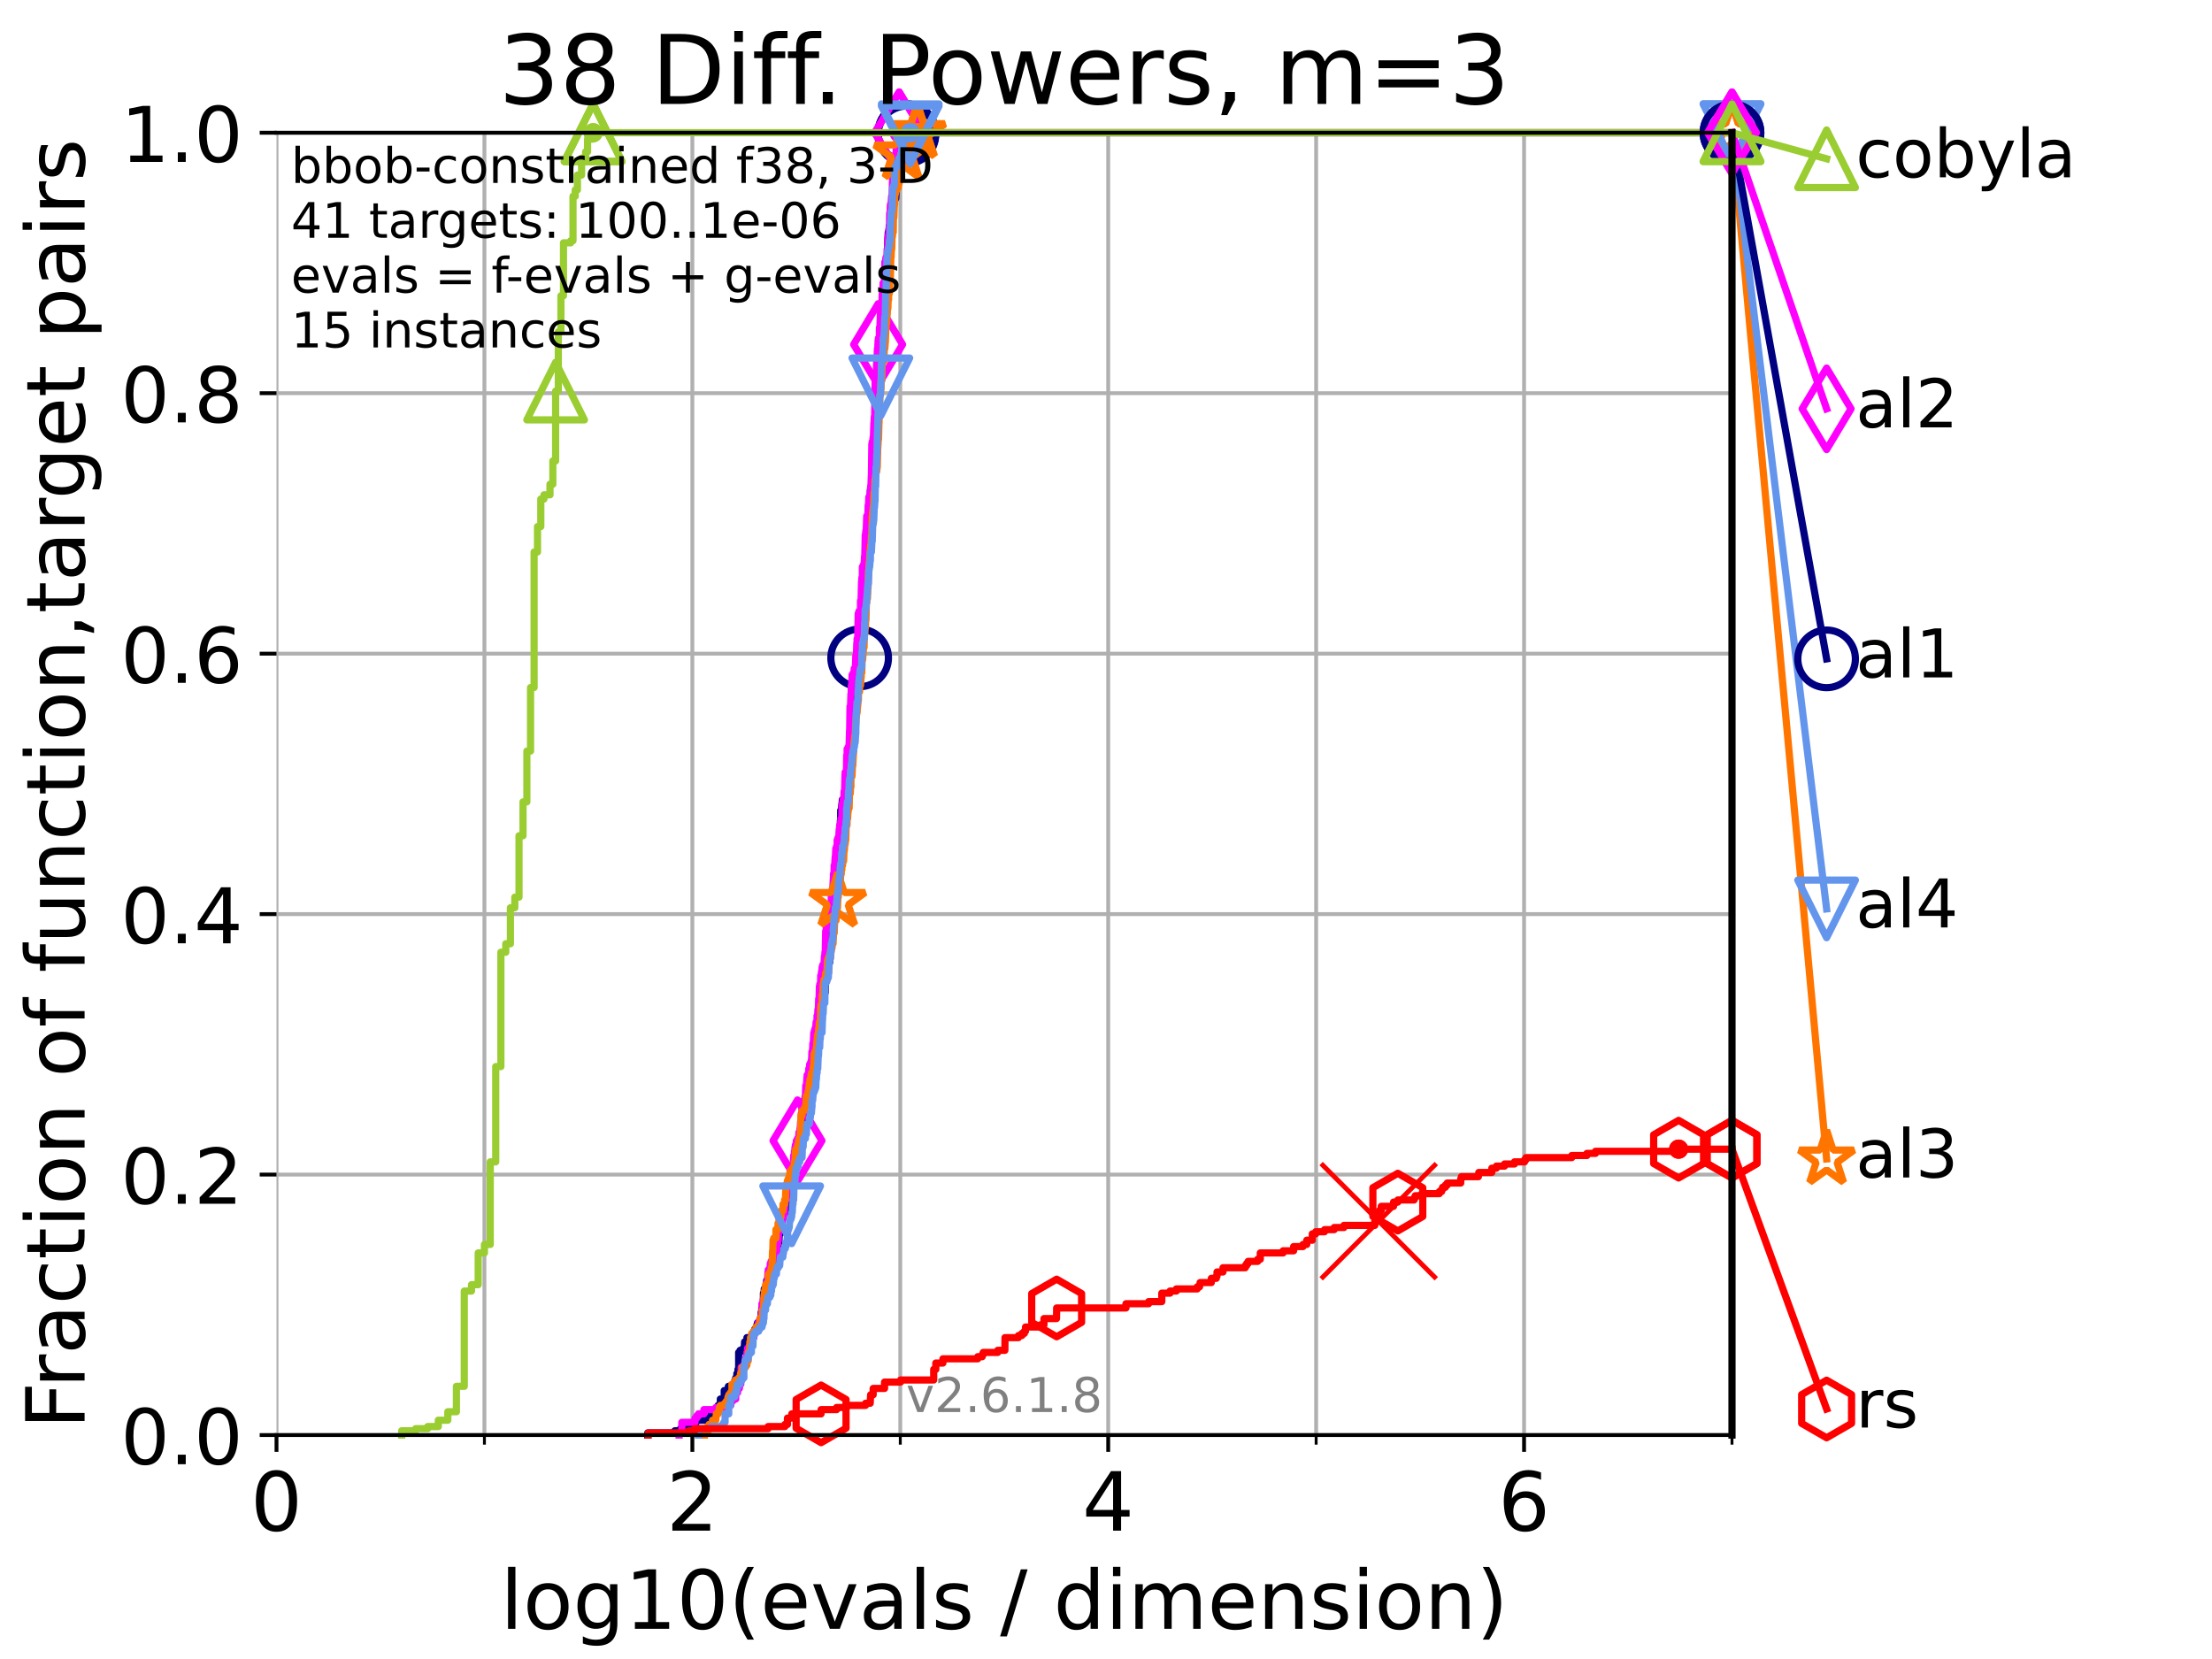 <?xml version="1.0" encoding="utf-8" standalone="no"?>
<!DOCTYPE svg PUBLIC "-//W3C//DTD SVG 1.1//EN"
  "http://www.w3.org/Graphics/SVG/1.1/DTD/svg11.dtd">
<!-- Created with matplotlib (https://matplotlib.org/) -->
<svg height="345.6pt" version="1.1" viewBox="0 0 460.8 345.6" width="460.8pt" xmlns="http://www.w3.org/2000/svg" xmlns:xlink="http://www.w3.org/1999/xlink">
 <defs>
  <style type="text/css">*{stroke-linecap:butt;stroke-linejoin:round;}</style>
 </defs>
 <g id="figure_1">
  <g id="patch_1">
   <path d="M 0 345.6 
L 460.8 345.6 
L 460.8 0 
L 0 0 
z
" style="fill:#ffffff;"/>
  </g>
  <g id="axes_1">
   <g id="patch_2">
    <path d="M 57.6 298.944 
L 360.806 298.944 
L 360.806 27.648 
L 57.6 27.648 
z
" style="fill:#ffffff;"/>
   </g>
   <g id="matplotlib.axis_1">
    <g id="xtick_1">
     <g id="line2d_1">
      <path clip-path="url(#p9551a2a2c2)" d="M 57.6 298.944 
L 57.6 27.648 
" style="fill:none;stroke:#b0b0b0;stroke-linecap:square;stroke-width:0.8;"/>
     </g>
     <g id="line2d_2">
      <defs>
       <path d="M 0 0 
L 0 3.5 
" id="m7e075bbc8b" style="stroke:#000000;stroke-width:0.8;"/>
      </defs>
      <g>
       <use style="stroke:#000000;stroke-width:0.8;" x="57.6" xlink:href="#m7e075bbc8b" y="298.944"/>
      </g>
     </g>
     <g id="text_1">
      <!-- 0 -->
      <g transform="translate(52.192 318.861)scale(0.17 -0.17)">
       <defs>
        <path d="M 31.781 66.406 
Q 24.172 66.406 20.328 58.906 
Q 16.5 51.422 16.5 36.375 
Q 16.5 21.391 20.328 13.891 
Q 24.172 6.391 31.781 6.391 
Q 39.453 6.391 43.281 13.891 
Q 47.125 21.391 47.125 36.375 
Q 47.125 51.422 43.281 58.906 
Q 39.453 66.406 31.781 66.406 
z
M 31.781 74.219 
Q 44.047 74.219 50.516 64.516 
Q 56.984 54.828 56.984 36.375 
Q 56.984 17.969 50.516 8.266 
Q 44.047 -1.422 31.781 -1.422 
Q 19.531 -1.422 13.062 8.266 
Q 6.594 17.969 6.594 36.375 
Q 6.594 54.828 13.062 64.516 
Q 19.531 74.219 31.781 74.219 
z
" id="DejaVuSans-48"/>
       </defs>
       <use xlink:href="#DejaVuSans-48"/>
      </g>
     </g>
    </g>
    <g id="xtick_2">
     <g id="line2d_3">
      <path clip-path="url(#p9551a2a2c2)" d="M 144.23 298.944 
L 144.23 27.648 
" style="fill:none;stroke:#b0b0b0;stroke-linecap:square;stroke-width:0.8;"/>
     </g>
     <g id="line2d_4">
      <g>
       <use style="stroke:#000000;stroke-width:0.8;" x="144.23" xlink:href="#m7e075bbc8b" y="298.944"/>
      </g>
     </g>
     <g id="text_2">
      <!-- 2 -->
      <g transform="translate(138.822 318.861)scale(0.17 -0.17)">
       <defs>
        <path d="M 19.188 8.297 
L 53.609 8.297 
L 53.609 0 
L 7.328 0 
L 7.328 8.297 
Q 12.938 14.109 22.625 23.891 
Q 32.328 33.688 34.812 36.531 
Q 39.547 41.844 41.422 45.531 
Q 43.312 49.219 43.312 52.781 
Q 43.312 58.594 39.234 62.25 
Q 35.156 65.922 28.609 65.922 
Q 23.969 65.922 18.812 64.312 
Q 13.672 62.703 7.812 59.422 
L 7.812 69.391 
Q 13.766 71.781 18.938 73 
Q 24.125 74.219 28.422 74.219 
Q 39.75 74.219 46.484 68.547 
Q 53.219 62.891 53.219 53.422 
Q 53.219 48.922 51.531 44.891 
Q 49.859 40.875 45.406 35.406 
Q 44.188 33.984 37.641 27.219 
Q 31.109 20.453 19.188 8.297 
z
" id="DejaVuSans-50"/>
       </defs>
       <use xlink:href="#DejaVuSans-50"/>
      </g>
     </g>
    </g>
    <g id="xtick_3">
     <g id="line2d_5">
      <path clip-path="url(#p9551a2a2c2)" d="M 230.861 298.944 
L 230.861 27.648 
" style="fill:none;stroke:#b0b0b0;stroke-linecap:square;stroke-width:0.8;"/>
     </g>
     <g id="line2d_6">
      <g>
       <use style="stroke:#000000;stroke-width:0.8;" x="230.861" xlink:href="#m7e075bbc8b" y="298.944"/>
      </g>
     </g>
     <g id="text_3">
      <!-- 4 -->
      <g transform="translate(225.453 318.861)scale(0.17 -0.17)">
       <defs>
        <path d="M 37.797 64.312 
L 12.891 25.391 
L 37.797 25.391 
z
M 35.203 72.906 
L 47.609 72.906 
L 47.609 25.391 
L 58.016 25.391 
L 58.016 17.188 
L 47.609 17.188 
L 47.609 0 
L 37.797 0 
L 37.797 17.188 
L 4.891 17.188 
L 4.891 26.703 
z
" id="DejaVuSans-52"/>
       </defs>
       <use xlink:href="#DejaVuSans-52"/>
      </g>
     </g>
    </g>
    <g id="xtick_4">
     <g id="line2d_7">
      <path clip-path="url(#p9551a2a2c2)" d="M 317.491 298.944 
L 317.491 27.648 
" style="fill:none;stroke:#b0b0b0;stroke-linecap:square;stroke-width:0.8;"/>
     </g>
     <g id="line2d_8">
      <g>
       <use style="stroke:#000000;stroke-width:0.8;" x="317.491" xlink:href="#m7e075bbc8b" y="298.944"/>
      </g>
     </g>
     <g id="text_4">
      <!-- 6 -->
      <g transform="translate(312.083 318.861)scale(0.17 -0.17)">
       <defs>
        <path d="M 33.016 40.375 
Q 26.375 40.375 22.484 35.828 
Q 18.609 31.297 18.609 23.391 
Q 18.609 15.531 22.484 10.953 
Q 26.375 6.391 33.016 6.391 
Q 39.656 6.391 43.531 10.953 
Q 47.406 15.531 47.406 23.391 
Q 47.406 31.297 43.531 35.828 
Q 39.656 40.375 33.016 40.375 
z
M 52.594 71.297 
L 52.594 62.312 
Q 48.875 64.062 45.094 64.984 
Q 41.312 65.922 37.594 65.922 
Q 27.828 65.922 22.672 59.328 
Q 17.531 52.734 16.797 39.406 
Q 19.672 43.656 24.016 45.922 
Q 28.375 48.188 33.594 48.188 
Q 44.578 48.188 50.953 41.516 
Q 57.328 34.859 57.328 23.391 
Q 57.328 12.156 50.688 5.359 
Q 44.047 -1.422 33.016 -1.422 
Q 20.359 -1.422 13.672 8.266 
Q 6.984 17.969 6.984 36.375 
Q 6.984 53.656 15.188 63.938 
Q 23.391 74.219 37.203 74.219 
Q 40.922 74.219 44.703 73.484 
Q 48.484 72.75 52.594 71.297 
z
" id="DejaVuSans-54"/>
       </defs>
       <use xlink:href="#DejaVuSans-54"/>
      </g>
     </g>
    </g>
    <g id="xtick_5">
     <g id="line2d_9">
      <path clip-path="url(#p9551a2a2c2)" d="M 100.915 298.944 
L 100.915 27.648 
" style="fill:none;stroke:#b0b0b0;stroke-linecap:square;stroke-width:0.8;"/>
     </g>
     <g id="line2d_10">
      <defs>
       <path d="M 0 0 
L 0 2 
" id="mfc2a8f82d8" style="stroke:#000000;stroke-width:0.6;"/>
      </defs>
      <g>
       <use style="stroke:#000000;stroke-width:0.6;" x="100.915" xlink:href="#mfc2a8f82d8" y="298.944"/>
      </g>
     </g>
    </g>
    <g id="xtick_6">
     <g id="line2d_11">
      <path clip-path="url(#p9551a2a2c2)" d="M 187.546 298.944 
L 187.546 27.648 
" style="fill:none;stroke:#b0b0b0;stroke-linecap:square;stroke-width:0.8;"/>
     </g>
     <g id="line2d_12">
      <g>
       <use style="stroke:#000000;stroke-width:0.6;" x="187.546" xlink:href="#mfc2a8f82d8" y="298.944"/>
      </g>
     </g>
    </g>
    <g id="xtick_7">
     <g id="line2d_13">
      <path clip-path="url(#p9551a2a2c2)" d="M 274.176 298.944 
L 274.176 27.648 
" style="fill:none;stroke:#b0b0b0;stroke-linecap:square;stroke-width:0.8;"/>
     </g>
     <g id="line2d_14">
      <g>
       <use style="stroke:#000000;stroke-width:0.6;" x="274.176" xlink:href="#mfc2a8f82d8" y="298.944"/>
      </g>
     </g>
    </g>
    <g id="xtick_8">
     <g id="line2d_15">
      <path clip-path="url(#p9551a2a2c2)" d="M 360.806 298.944 
L 360.806 27.648 
" style="fill:none;stroke:#b0b0b0;stroke-linecap:square;stroke-width:0.8;"/>
     </g>
     <g id="line2d_16">
      <g>
       <use style="stroke:#000000;stroke-width:0.6;" x="360.806" xlink:href="#mfc2a8f82d8" y="298.944"/>
      </g>
     </g>
    </g>
    <g id="text_5">
     <!-- log10(evals / dimension) -->
     <g transform="translate(104.239 339.314)scale(0.17 -0.17)">
      <defs>
       <path d="M 9.422 75.984 
L 18.406 75.984 
L 18.406 0 
L 9.422 0 
z
" id="DejaVuSans-108"/>
       <path d="M 30.609 48.391 
Q 23.391 48.391 19.188 42.75 
Q 14.984 37.109 14.984 27.297 
Q 14.984 17.484 19.156 11.844 
Q 23.344 6.203 30.609 6.203 
Q 37.797 6.203 41.984 11.859 
Q 46.188 17.531 46.188 27.297 
Q 46.188 37.016 41.984 42.703 
Q 37.797 48.391 30.609 48.391 
z
M 30.609 56 
Q 42.328 56 49.016 48.375 
Q 55.719 40.766 55.719 27.297 
Q 55.719 13.875 49.016 6.219 
Q 42.328 -1.422 30.609 -1.422 
Q 18.844 -1.422 12.172 6.219 
Q 5.516 13.875 5.516 27.297 
Q 5.516 40.766 12.172 48.375 
Q 18.844 56 30.609 56 
z
" id="DejaVuSans-111"/>
       <path d="M 45.406 27.984 
Q 45.406 37.75 41.375 43.109 
Q 37.359 48.484 30.078 48.484 
Q 22.859 48.484 18.828 43.109 
Q 14.797 37.75 14.797 27.984 
Q 14.797 18.266 18.828 12.891 
Q 22.859 7.516 30.078 7.516 
Q 37.359 7.516 41.375 12.891 
Q 45.406 18.266 45.406 27.984 
z
M 54.391 6.781 
Q 54.391 -7.172 48.188 -13.984 
Q 42 -20.797 29.203 -20.797 
Q 24.469 -20.797 20.266 -20.094 
Q 16.062 -19.391 12.109 -17.922 
L 12.109 -9.188 
Q 16.062 -11.328 19.922 -12.344 
Q 23.781 -13.375 27.781 -13.375 
Q 36.625 -13.375 41.016 -8.766 
Q 45.406 -4.156 45.406 5.172 
L 45.406 9.625 
Q 42.625 4.781 38.281 2.391 
Q 33.938 0 27.875 0 
Q 17.828 0 11.672 7.656 
Q 5.516 15.328 5.516 27.984 
Q 5.516 40.672 11.672 48.328 
Q 17.828 56 27.875 56 
Q 33.938 56 38.281 53.609 
Q 42.625 51.219 45.406 46.391 
L 45.406 54.688 
L 54.391 54.688 
z
" id="DejaVuSans-103"/>
       <path d="M 12.406 8.297 
L 28.516 8.297 
L 28.516 63.922 
L 10.984 60.406 
L 10.984 69.391 
L 28.422 72.906 
L 38.281 72.906 
L 38.281 8.297 
L 54.391 8.297 
L 54.391 0 
L 12.406 0 
z
" id="DejaVuSans-49"/>
       <path d="M 31 75.875 
Q 24.469 64.656 21.281 53.656 
Q 18.109 42.672 18.109 31.391 
Q 18.109 20.125 21.312 9.062 
Q 24.516 -2 31 -13.188 
L 23.188 -13.188 
Q 15.875 -1.703 12.234 9.375 
Q 8.594 20.453 8.594 31.391 
Q 8.594 42.281 12.203 53.312 
Q 15.828 64.359 23.188 75.875 
z
" id="DejaVuSans-40"/>
       <path d="M 56.203 29.594 
L 56.203 25.203 
L 14.891 25.203 
Q 15.484 15.922 20.484 11.062 
Q 25.484 6.203 34.422 6.203 
Q 39.594 6.203 44.453 7.469 
Q 49.312 8.734 54.109 11.281 
L 54.109 2.781 
Q 49.266 0.734 44.188 -0.344 
Q 39.109 -1.422 33.891 -1.422 
Q 20.797 -1.422 13.156 6.188 
Q 5.516 13.812 5.516 26.812 
Q 5.516 40.234 12.766 48.109 
Q 20.016 56 32.328 56 
Q 43.359 56 49.781 48.891 
Q 56.203 41.797 56.203 29.594 
z
M 47.219 32.234 
Q 47.125 39.594 43.094 43.984 
Q 39.062 48.391 32.422 48.391 
Q 24.906 48.391 20.391 44.141 
Q 15.875 39.891 15.188 32.172 
z
" id="DejaVuSans-101"/>
       <path d="M 2.984 54.688 
L 12.5 54.688 
L 29.594 8.797 
L 46.688 54.688 
L 56.203 54.688 
L 35.688 0 
L 23.484 0 
z
" id="DejaVuSans-118"/>
       <path d="M 34.281 27.484 
Q 23.391 27.484 19.188 25 
Q 14.984 22.516 14.984 16.5 
Q 14.984 11.719 18.141 8.906 
Q 21.297 6.109 26.703 6.109 
Q 34.188 6.109 38.703 11.406 
Q 43.219 16.703 43.219 25.484 
L 43.219 27.484 
z
M 52.203 31.203 
L 52.203 0 
L 43.219 0 
L 43.219 8.297 
Q 40.141 3.328 35.547 0.953 
Q 30.953 -1.422 24.312 -1.422 
Q 15.922 -1.422 10.953 3.297 
Q 6 8.016 6 15.922 
Q 6 25.141 12.172 29.828 
Q 18.359 34.516 30.609 34.516 
L 43.219 34.516 
L 43.219 35.406 
Q 43.219 41.609 39.141 45 
Q 35.062 48.391 27.688 48.391 
Q 23 48.391 18.547 47.266 
Q 14.109 46.141 10.016 43.891 
L 10.016 52.203 
Q 14.938 54.109 19.578 55.047 
Q 24.219 56 28.609 56 
Q 40.484 56 46.344 49.844 
Q 52.203 43.703 52.203 31.203 
z
" id="DejaVuSans-97"/>
       <path d="M 44.281 53.078 
L 44.281 44.578 
Q 40.484 46.531 36.375 47.5 
Q 32.281 48.484 27.875 48.484 
Q 21.188 48.484 17.844 46.438 
Q 14.5 44.391 14.5 40.281 
Q 14.5 37.156 16.891 35.375 
Q 19.281 33.594 26.516 31.984 
L 29.594 31.297 
Q 39.156 29.25 43.188 25.516 
Q 47.219 21.781 47.219 15.094 
Q 47.219 7.469 41.188 3.016 
Q 35.156 -1.422 24.609 -1.422 
Q 20.219 -1.422 15.453 -0.562 
Q 10.688 0.297 5.422 2 
L 5.422 11.281 
Q 10.406 8.688 15.234 7.391 
Q 20.062 6.109 24.812 6.109 
Q 31.156 6.109 34.562 8.281 
Q 37.984 10.453 37.984 14.406 
Q 37.984 18.062 35.516 20.016 
Q 33.062 21.969 24.703 23.781 
L 21.578 24.516 
Q 13.234 26.266 9.516 29.906 
Q 5.812 33.547 5.812 39.891 
Q 5.812 47.609 11.281 51.797 
Q 16.75 56 26.812 56 
Q 31.781 56 36.172 55.266 
Q 40.578 54.547 44.281 53.078 
z
" id="DejaVuSans-115"/>
       <path id="DejaVuSans-32"/>
       <path d="M 25.391 72.906 
L 33.688 72.906 
L 8.297 -9.281 
L 0 -9.281 
z
" id="DejaVuSans-47"/>
       <path d="M 45.406 46.391 
L 45.406 75.984 
L 54.391 75.984 
L 54.391 0 
L 45.406 0 
L 45.406 8.203 
Q 42.578 3.328 38.25 0.953 
Q 33.938 -1.422 27.875 -1.422 
Q 17.969 -1.422 11.734 6.484 
Q 5.516 14.406 5.516 27.297 
Q 5.516 40.188 11.734 48.094 
Q 17.969 56 27.875 56 
Q 33.938 56 38.25 53.625 
Q 42.578 51.266 45.406 46.391 
z
M 14.797 27.297 
Q 14.797 17.391 18.875 11.75 
Q 22.953 6.109 30.078 6.109 
Q 37.203 6.109 41.297 11.75 
Q 45.406 17.391 45.406 27.297 
Q 45.406 37.203 41.297 42.844 
Q 37.203 48.484 30.078 48.484 
Q 22.953 48.484 18.875 42.844 
Q 14.797 37.203 14.797 27.297 
z
" id="DejaVuSans-100"/>
       <path d="M 9.422 54.688 
L 18.406 54.688 
L 18.406 0 
L 9.422 0 
z
M 9.422 75.984 
L 18.406 75.984 
L 18.406 64.594 
L 9.422 64.594 
z
" id="DejaVuSans-105"/>
       <path d="M 52 44.188 
Q 55.375 50.25 60.062 53.125 
Q 64.75 56 71.094 56 
Q 79.641 56 84.281 50.016 
Q 88.922 44.047 88.922 33.016 
L 88.922 0 
L 79.891 0 
L 79.891 32.719 
Q 79.891 40.578 77.094 44.375 
Q 74.312 48.188 68.609 48.188 
Q 61.625 48.188 57.562 43.547 
Q 53.516 38.922 53.516 30.906 
L 53.516 0 
L 44.484 0 
L 44.484 32.719 
Q 44.484 40.625 41.703 44.406 
Q 38.922 48.188 33.109 48.188 
Q 26.219 48.188 22.156 43.531 
Q 18.109 38.875 18.109 30.906 
L 18.109 0 
L 9.078 0 
L 9.078 54.688 
L 18.109 54.688 
L 18.109 46.188 
Q 21.188 51.219 25.484 53.609 
Q 29.781 56 35.688 56 
Q 41.656 56 45.828 52.969 
Q 50 49.953 52 44.188 
z
" id="DejaVuSans-109"/>
       <path d="M 54.891 33.016 
L 54.891 0 
L 45.906 0 
L 45.906 32.719 
Q 45.906 40.484 42.875 44.328 
Q 39.844 48.188 33.797 48.188 
Q 26.516 48.188 22.312 43.547 
Q 18.109 38.922 18.109 30.906 
L 18.109 0 
L 9.078 0 
L 9.078 54.688 
L 18.109 54.688 
L 18.109 46.188 
Q 21.344 51.125 25.703 53.562 
Q 30.078 56 35.797 56 
Q 45.219 56 50.047 50.172 
Q 54.891 44.344 54.891 33.016 
z
" id="DejaVuSans-110"/>
       <path d="M 8.016 75.875 
L 15.828 75.875 
Q 23.141 64.359 26.781 53.312 
Q 30.422 42.281 30.422 31.391 
Q 30.422 20.453 26.781 9.375 
Q 23.141 -1.703 15.828 -13.188 
L 8.016 -13.188 
Q 14.5 -2 17.703 9.062 
Q 20.906 20.125 20.906 31.391 
Q 20.906 42.672 17.703 53.656 
Q 14.5 64.656 8.016 75.875 
z
" id="DejaVuSans-41"/>
      </defs>
      <use xlink:href="#DejaVuSans-108"/>
      <use x="27.783" xlink:href="#DejaVuSans-111"/>
      <use x="88.965" xlink:href="#DejaVuSans-103"/>
      <use x="152.441" xlink:href="#DejaVuSans-49"/>
      <use x="216.064" xlink:href="#DejaVuSans-48"/>
      <use x="279.688" xlink:href="#DejaVuSans-40"/>
      <use x="318.701" xlink:href="#DejaVuSans-101"/>
      <use x="380.225" xlink:href="#DejaVuSans-118"/>
      <use x="439.404" xlink:href="#DejaVuSans-97"/>
      <use x="500.684" xlink:href="#DejaVuSans-108"/>
      <use x="528.467" xlink:href="#DejaVuSans-115"/>
      <use x="580.566" xlink:href="#DejaVuSans-32"/>
      <use x="612.354" xlink:href="#DejaVuSans-47"/>
      <use x="646.045" xlink:href="#DejaVuSans-32"/>
      <use x="677.832" xlink:href="#DejaVuSans-100"/>
      <use x="741.309" xlink:href="#DejaVuSans-105"/>
      <use x="769.092" xlink:href="#DejaVuSans-109"/>
      <use x="866.504" xlink:href="#DejaVuSans-101"/>
      <use x="928.027" xlink:href="#DejaVuSans-110"/>
      <use x="991.406" xlink:href="#DejaVuSans-115"/>
      <use x="1043.506" xlink:href="#DejaVuSans-105"/>
      <use x="1071.289" xlink:href="#DejaVuSans-111"/>
      <use x="1132.471" xlink:href="#DejaVuSans-110"/>
      <use x="1195.85" xlink:href="#DejaVuSans-41"/>
     </g>
    </g>
   </g>
   <g id="matplotlib.axis_2">
    <g id="ytick_1">
     <g id="line2d_17">
      <path clip-path="url(#p9551a2a2c2)" d="M 57.6 298.944 
L 360.806 298.944 
" style="fill:none;stroke:#b0b0b0;stroke-linecap:square;stroke-width:0.8;"/>
     </g>
     <g id="line2d_18">
      <defs>
       <path d="M 0 0 
L -3.5 0 
" id="m1b3d612805" style="stroke:#000000;stroke-width:0.8;"/>
      </defs>
      <g>
       <use style="stroke:#000000;stroke-width:0.8;" x="57.6" xlink:href="#m1b3d612805" y="298.944"/>
      </g>
     </g>
     <g id="text_6">
      <!-- 0.0 -->
      <g transform="translate(25.155 305.023)scale(0.16 -0.16)">
       <defs>
        <path d="M 10.688 12.406 
L 21 12.406 
L 21 0 
L 10.688 0 
z
" id="DejaVuSans-46"/>
       </defs>
       <use xlink:href="#DejaVuSans-48"/>
       <use x="63.623" xlink:href="#DejaVuSans-46"/>
       <use x="95.41" xlink:href="#DejaVuSans-48"/>
      </g>
     </g>
    </g>
    <g id="ytick_2">
     <g id="line2d_19">
      <path clip-path="url(#p9551a2a2c2)" d="M 57.6 244.685 
L 360.806 244.685 
" style="fill:none;stroke:#b0b0b0;stroke-linecap:square;stroke-width:0.8;"/>
     </g>
     <g id="line2d_20">
      <g>
       <use style="stroke:#000000;stroke-width:0.8;" x="57.6" xlink:href="#m1b3d612805" y="244.685"/>
      </g>
     </g>
     <g id="text_7">
      <!-- 0.2 -->
      <g transform="translate(25.155 250.764)scale(0.16 -0.16)">
       <use xlink:href="#DejaVuSans-48"/>
       <use x="63.623" xlink:href="#DejaVuSans-46"/>
       <use x="95.41" xlink:href="#DejaVuSans-50"/>
      </g>
     </g>
    </g>
    <g id="ytick_3">
     <g id="line2d_21">
      <path clip-path="url(#p9551a2a2c2)" d="M 57.6 190.426 
L 360.806 190.426 
" style="fill:none;stroke:#b0b0b0;stroke-linecap:square;stroke-width:0.8;"/>
     </g>
     <g id="line2d_22">
      <g>
       <use style="stroke:#000000;stroke-width:0.8;" x="57.6" xlink:href="#m1b3d612805" y="190.426"/>
      </g>
     </g>
     <g id="text_8">
      <!-- 0.4 -->
      <g transform="translate(25.155 196.504)scale(0.16 -0.16)">
       <use xlink:href="#DejaVuSans-48"/>
       <use x="63.623" xlink:href="#DejaVuSans-46"/>
       <use x="95.41" xlink:href="#DejaVuSans-52"/>
      </g>
     </g>
    </g>
    <g id="ytick_4">
     <g id="line2d_23">
      <path clip-path="url(#p9551a2a2c2)" d="M 57.6 136.166 
L 360.806 136.166 
" style="fill:none;stroke:#b0b0b0;stroke-linecap:square;stroke-width:0.8;"/>
     </g>
     <g id="line2d_24">
      <g>
       <use style="stroke:#000000;stroke-width:0.8;" x="57.6" xlink:href="#m1b3d612805" y="136.166"/>
      </g>
     </g>
     <g id="text_9">
      <!-- 0.6 -->
      <g transform="translate(25.155 142.245)scale(0.16 -0.16)">
       <use xlink:href="#DejaVuSans-48"/>
       <use x="63.623" xlink:href="#DejaVuSans-46"/>
       <use x="95.41" xlink:href="#DejaVuSans-54"/>
      </g>
     </g>
    </g>
    <g id="ytick_5">
     <g id="line2d_25">
      <path clip-path="url(#p9551a2a2c2)" d="M 57.6 81.907 
L 360.806 81.907 
" style="fill:none;stroke:#b0b0b0;stroke-linecap:square;stroke-width:0.8;"/>
     </g>
     <g id="line2d_26">
      <g>
       <use style="stroke:#000000;stroke-width:0.8;" x="57.6" xlink:href="#m1b3d612805" y="81.907"/>
      </g>
     </g>
     <g id="text_10">
      <!-- 0.8 -->
      <g transform="translate(25.155 87.986)scale(0.16 -0.16)">
       <defs>
        <path d="M 31.781 34.625 
Q 24.75 34.625 20.719 30.859 
Q 16.703 27.094 16.703 20.516 
Q 16.703 13.922 20.719 10.156 
Q 24.75 6.391 31.781 6.391 
Q 38.812 6.391 42.859 10.172 
Q 46.922 13.969 46.922 20.516 
Q 46.922 27.094 42.891 30.859 
Q 38.875 34.625 31.781 34.625 
z
M 21.922 38.812 
Q 15.578 40.375 12.031 44.719 
Q 8.5 49.078 8.5 55.328 
Q 8.5 64.062 14.719 69.141 
Q 20.953 74.219 31.781 74.219 
Q 42.672 74.219 48.875 69.141 
Q 55.078 64.062 55.078 55.328 
Q 55.078 49.078 51.531 44.719 
Q 48 40.375 41.703 38.812 
Q 48.828 37.156 52.797 32.312 
Q 56.781 27.484 56.781 20.516 
Q 56.781 9.906 50.312 4.234 
Q 43.844 -1.422 31.781 -1.422 
Q 19.734 -1.422 13.25 4.234 
Q 6.781 9.906 6.781 20.516 
Q 6.781 27.484 10.781 32.312 
Q 14.797 37.156 21.922 38.812 
z
M 18.312 54.391 
Q 18.312 48.734 21.844 45.562 
Q 25.391 42.391 31.781 42.391 
Q 38.141 42.391 41.719 45.562 
Q 45.312 48.734 45.312 54.391 
Q 45.312 60.062 41.719 63.234 
Q 38.141 66.406 31.781 66.406 
Q 25.391 66.406 21.844 63.234 
Q 18.312 60.062 18.312 54.391 
z
" id="DejaVuSans-56"/>
       </defs>
       <use xlink:href="#DejaVuSans-48"/>
       <use x="63.623" xlink:href="#DejaVuSans-46"/>
       <use x="95.41" xlink:href="#DejaVuSans-56"/>
      </g>
     </g>
    </g>
    <g id="ytick_6">
     <g id="line2d_27">
      <path clip-path="url(#p9551a2a2c2)" d="M 57.6 27.648 
L 360.806 27.648 
" style="fill:none;stroke:#b0b0b0;stroke-linecap:square;stroke-width:0.8;"/>
     </g>
     <g id="line2d_28">
      <g>
       <use style="stroke:#000000;stroke-width:0.8;" x="57.6" xlink:href="#m1b3d612805" y="27.648"/>
      </g>
     </g>
     <g id="text_11">
      <!-- 1.0 -->
      <g transform="translate(25.155 33.727)scale(0.16 -0.16)">
       <use xlink:href="#DejaVuSans-49"/>
       <use x="63.623" xlink:href="#DejaVuSans-46"/>
       <use x="95.41" xlink:href="#DejaVuSans-48"/>
      </g>
     </g>
    </g>
    <g id="text_12">
     <!-- Fraction of function,target pairs -->
     <g transform="translate(17.62 297.681)rotate(-90)scale(0.17 -0.17)">
      <defs>
       <path d="M 9.812 72.906 
L 51.703 72.906 
L 51.703 64.594 
L 19.672 64.594 
L 19.672 43.109 
L 48.578 43.109 
L 48.578 34.812 
L 19.672 34.812 
L 19.672 0 
L 9.812 0 
z
" id="DejaVuSans-70"/>
       <path d="M 41.109 46.297 
Q 39.594 47.172 37.812 47.578 
Q 36.031 48 33.891 48 
Q 26.266 48 22.188 43.047 
Q 18.109 38.094 18.109 28.812 
L 18.109 0 
L 9.078 0 
L 9.078 54.688 
L 18.109 54.688 
L 18.109 46.188 
Q 20.953 51.172 25.484 53.578 
Q 30.031 56 36.531 56 
Q 37.453 56 38.578 55.875 
Q 39.703 55.766 41.062 55.516 
z
" id="DejaVuSans-114"/>
       <path d="M 48.781 52.594 
L 48.781 44.188 
Q 44.969 46.297 41.141 47.344 
Q 37.312 48.391 33.406 48.391 
Q 24.656 48.391 19.812 42.844 
Q 14.984 37.312 14.984 27.297 
Q 14.984 17.281 19.812 11.734 
Q 24.656 6.203 33.406 6.203 
Q 37.312 6.203 41.141 7.25 
Q 44.969 8.297 48.781 10.406 
L 48.781 2.094 
Q 45.016 0.344 40.984 -0.531 
Q 36.969 -1.422 32.422 -1.422 
Q 20.062 -1.422 12.781 6.344 
Q 5.516 14.109 5.516 27.297 
Q 5.516 40.672 12.859 48.328 
Q 20.219 56 33.016 56 
Q 37.156 56 41.109 55.141 
Q 45.062 54.297 48.781 52.594 
z
" id="DejaVuSans-99"/>
       <path d="M 18.312 70.219 
L 18.312 54.688 
L 36.812 54.688 
L 36.812 47.703 
L 18.312 47.703 
L 18.312 18.016 
Q 18.312 11.328 20.141 9.422 
Q 21.969 7.516 27.594 7.516 
L 36.812 7.516 
L 36.812 0 
L 27.594 0 
Q 17.188 0 13.234 3.875 
Q 9.281 7.766 9.281 18.016 
L 9.281 47.703 
L 2.688 47.703 
L 2.688 54.688 
L 9.281 54.688 
L 9.281 70.219 
z
" id="DejaVuSans-116"/>
       <path d="M 37.109 75.984 
L 37.109 68.5 
L 28.516 68.5 
Q 23.688 68.5 21.797 66.547 
Q 19.922 64.594 19.922 59.516 
L 19.922 54.688 
L 34.719 54.688 
L 34.719 47.703 
L 19.922 47.703 
L 19.922 0 
L 10.891 0 
L 10.891 47.703 
L 2.297 47.703 
L 2.297 54.688 
L 10.891 54.688 
L 10.891 58.5 
Q 10.891 67.625 15.141 71.797 
Q 19.391 75.984 28.609 75.984 
z
" id="DejaVuSans-102"/>
       <path d="M 8.5 21.578 
L 8.5 54.688 
L 17.484 54.688 
L 17.484 21.922 
Q 17.484 14.156 20.5 10.266 
Q 23.531 6.391 29.594 6.391 
Q 36.859 6.391 41.078 11.031 
Q 45.312 15.672 45.312 23.688 
L 45.312 54.688 
L 54.297 54.688 
L 54.297 0 
L 45.312 0 
L 45.312 8.406 
Q 42.047 3.422 37.719 1 
Q 33.406 -1.422 27.688 -1.422 
Q 18.266 -1.422 13.375 4.438 
Q 8.5 10.297 8.5 21.578 
z
M 31.109 56 
z
" id="DejaVuSans-117"/>
       <path d="M 11.719 12.406 
L 22.016 12.406 
L 22.016 4 
L 14.016 -11.625 
L 7.719 -11.625 
L 11.719 4 
z
" id="DejaVuSans-44"/>
       <path d="M 18.109 8.203 
L 18.109 -20.797 
L 9.078 -20.797 
L 9.078 54.688 
L 18.109 54.688 
L 18.109 46.391 
Q 20.953 51.266 25.266 53.625 
Q 29.594 56 35.594 56 
Q 45.562 56 51.781 48.094 
Q 58.016 40.188 58.016 27.297 
Q 58.016 14.406 51.781 6.484 
Q 45.562 -1.422 35.594 -1.422 
Q 29.594 -1.422 25.266 0.953 
Q 20.953 3.328 18.109 8.203 
z
M 48.688 27.297 
Q 48.688 37.203 44.609 42.844 
Q 40.531 48.484 33.406 48.484 
Q 26.266 48.484 22.188 42.844 
Q 18.109 37.203 18.109 27.297 
Q 18.109 17.391 22.188 11.75 
Q 26.266 6.109 33.406 6.109 
Q 40.531 6.109 44.609 11.75 
Q 48.688 17.391 48.688 27.297 
z
" id="DejaVuSans-112"/>
      </defs>
      <use xlink:href="#DejaVuSans-70"/>
      <use x="50.27" xlink:href="#DejaVuSans-114"/>
      <use x="91.383" xlink:href="#DejaVuSans-97"/>
      <use x="152.662" xlink:href="#DejaVuSans-99"/>
      <use x="207.643" xlink:href="#DejaVuSans-116"/>
      <use x="246.852" xlink:href="#DejaVuSans-105"/>
      <use x="274.635" xlink:href="#DejaVuSans-111"/>
      <use x="335.816" xlink:href="#DejaVuSans-110"/>
      <use x="399.195" xlink:href="#DejaVuSans-32"/>
      <use x="430.982" xlink:href="#DejaVuSans-111"/>
      <use x="492.164" xlink:href="#DejaVuSans-102"/>
      <use x="527.369" xlink:href="#DejaVuSans-32"/>
      <use x="559.156" xlink:href="#DejaVuSans-102"/>
      <use x="594.361" xlink:href="#DejaVuSans-117"/>
      <use x="657.74" xlink:href="#DejaVuSans-110"/>
      <use x="721.119" xlink:href="#DejaVuSans-99"/>
      <use x="776.1" xlink:href="#DejaVuSans-116"/>
      <use x="815.309" xlink:href="#DejaVuSans-105"/>
      <use x="843.092" xlink:href="#DejaVuSans-111"/>
      <use x="904.273" xlink:href="#DejaVuSans-110"/>
      <use x="967.652" xlink:href="#DejaVuSans-44"/>
      <use x="999.439" xlink:href="#DejaVuSans-116"/>
      <use x="1038.648" xlink:href="#DejaVuSans-97"/>
      <use x="1099.928" xlink:href="#DejaVuSans-114"/>
      <use x="1139.291" xlink:href="#DejaVuSans-103"/>
      <use x="1202.768" xlink:href="#DejaVuSans-101"/>
      <use x="1264.291" xlink:href="#DejaVuSans-116"/>
      <use x="1303.5" xlink:href="#DejaVuSans-32"/>
      <use x="1335.287" xlink:href="#DejaVuSans-112"/>
      <use x="1398.764" xlink:href="#DejaVuSans-97"/>
      <use x="1460.043" xlink:href="#DejaVuSans-105"/>
      <use x="1487.826" xlink:href="#DejaVuSans-114"/>
      <use x="1528.939" xlink:href="#DejaVuSans-115"/>
     </g>
    </g>
   </g>
   <g id="line2d_29">
    <defs>
     <path d="M 0 1.5 
C 0.398 1.5 0.779 1.342 1.061 1.061 
C 1.342 0.779 1.5 0.398 1.5 0 
C 1.5 -0.398 1.342 -0.779 1.061 -1.061 
C 0.779 -1.342 0.398 -1.5 0 -1.5 
C -0.398 -1.5 -0.779 -1.342 -1.061 -1.061 
C -1.342 -0.779 -1.5 -0.398 -1.5 0 
C -1.5 0.398 -1.342 0.779 -1.061 1.061 
C -0.779 1.342 -0.398 1.5 0 1.5 
z
" id="mbdeea9bf91" style="stroke:#000080;"/>
    </defs>
    <g>
     <use style="fill:#000080;stroke:#000080;" x="188.918" xlink:href="#mbdeea9bf91" y="27.648"/>
     <use style="fill:#000080;stroke:#000080;" x="188.918" xlink:href="#mbdeea9bf91" y="27.648"/>
    </g>
   </g>
   <g id="line2d_30">
    <path d="M 134.932 298.944 
L 134.932 298.503 
L 140.574 298.503 
L 140.574 298.062 
L 141.754 298.062 
L 141.754 297.621 
L 143.528 297.621 
L 143.528 296.738 
L 144.908 296.738 
L 144.908 295.856 
L 147.076 295.856 
L 147.076 295.415 
L 148.125 295.415 
L 148.125 294.533 
L 149.31 294.533 
L 149.406 293.209 
L 149.595 293.209 
L 149.595 292.768 
L 150.061 292.768 
L 150.061 291.445 
L 150.871 291.445 
L 150.871 289.68 
L 151.648 289.68 
L 151.732 288.798 
L 152.954 288.798 
L 152.954 288.357 
L 153.111 288.357 
L 153.111 287.475 
L 153.267 287.475 
L 153.267 287.033 
L 153.498 287.033 
L 153.498 286.151 
L 153.727 286.151 
L 153.727 285.269 
L 153.877 285.269 
L 153.877 281.74 
L 154.175 281.74 
L 154.175 281.299 
L 154.829 281.299 
L 154.829 280.858 
L 155.042 280.858 
L 155.113 279.534 
L 155.599 279.534 
L 155.599 278.652 
L 156.985 278.652 
L 157.049 277.329 
L 157.238 277.329 
L 157.238 276.887 
L 157.55 276.887 
L 157.55 276.446 
L 157.673 276.446 
L 157.673 276.005 
L 157.795 276.005 
L 157.795 275.564 
L 158.217 275.564 
L 158.217 275.123 
L 158.336 275.123 
L 158.336 274.682 
L 158.513 274.682 
L 158.572 273.358 
L 158.688 273.358 
L 158.688 272.476 
L 158.804 272.476 
L 158.804 271.594 
L 159.034 271.594 
L 159.034 269.388 
L 159.204 269.388 
L 159.204 268.506 
L 159.485 268.506 
L 159.485 268.065 
L 159.596 268.065 
L 159.707 266.741 
L 159.98 266.741 
L 160.035 265.859 
L 160.142 265.859 
L 160.25 264.536 
L 160.463 264.536 
L 160.463 264.095 
L 160.673 264.095 
L 160.673 263.653 
L 160.985 263.653 
L 161.036 261.889 
L 161.341 261.889 
L 161.392 260.566 
L 161.84 260.566 
L 161.84 260.124 
L 162.035 260.124 
L 162.133 258.801 
L 162.277 258.801 
L 162.325 257.036 
L 162.563 257.036 
L 162.563 255.713 
L 162.705 255.713 
L 162.799 253.949 
L 162.938 253.949 
L 162.938 253.507 
L 163.077 253.507 
L 163.169 252.625 
L 163.577 252.625 
L 163.666 251.743 
L 163.888 251.743 
L 163.976 248.655 
L 164.02 248.655 
L 164.02 248.214 
L 164.324 248.214 
L 164.324 247.773 
L 164.623 247.773 
L 164.708 246.449 
L 164.834 246.449 
L 164.918 244.685 
L 165.043 244.685 
L 165.126 243.361 
L 165.208 243.361 
L 165.208 242.92 
L 165.331 242.92 
L 165.412 242.038 
L 165.615 242.038 
L 165.615 241.156 
L 165.815 241.156 
L 165.815 240.715 
L 165.934 240.715 
L 165.934 240.273 
L 166.17 240.273 
L 166.209 239.391 
L 166.364 239.391 
L 166.403 238.509 
L 166.595 238.509 
L 166.633 236.744 
L 166.86 236.744 
L 166.935 235.421 
L 167.048 235.421 
L 167.085 233.215 
L 167.233 233.215 
L 167.344 230.569 
L 167.38 230.569 
L 167.49 229.245 
L 168.028 229.245 
L 168.028 228.363 
L 168.169 228.363 
L 168.204 227.04 
L 168.379 227.04 
L 168.379 226.157 
L 168.621 226.157 
L 168.621 225.716 
L 168.791 225.716 
L 168.825 223.069 
L 168.927 223.069 
L 168.96 222.187 
L 169.061 222.187 
L 169.095 220.864 
L 169.426 220.864 
L 169.524 219.981 
L 169.59 219.981 
L 169.655 218.217 
L 169.784 218.217 
L 169.816 217.335 
L 170.04 217.335 
L 170.072 216.452 
L 170.167 216.452 
L 170.262 215.129 
L 170.356 215.129 
L 170.449 213.364 
L 170.542 213.364 
L 170.542 212.923 
L 170.697 212.923 
L 170.789 209.835 
L 170.91 209.835 
L 170.91 209.394 
L 171.092 209.394 
L 171.182 208.071 
L 171.331 208.071 
L 171.331 207.63 
L 171.742 207.63 
L 171.771 206.747 
L 171.915 206.747 
L 171.944 204.542 
L 172.03 204.542 
L 172.03 204.101 
L 172.258 204.101 
L 172.286 203.218 
L 172.371 203.218 
L 172.371 202.777 
L 172.566 202.777 
L 172.622 200.572 
L 172.815 200.572 
L 172.924 199.689 
L 172.952 199.689 
L 173.006 197.484 
L 173.087 197.484 
L 173.087 196.16 
L 173.276 196.16 
L 173.276 195.719 
L 173.436 195.719 
L 173.436 193.514 
L 173.621 193.514 
L 173.699 191.749 
L 173.752 191.749 
L 173.856 190.426 
L 173.882 190.426 
L 173.882 189.543 
L 174.037 189.543 
L 174.037 187.779 
L 174.165 187.779 
L 174.241 184.25 
L 174.418 184.25 
L 174.519 181.162 
L 174.544 181.162 
L 174.594 179.397 
L 174.694 179.397 
L 174.743 178.074 
L 174.867 178.074 
L 174.916 176.751 
L 174.989 176.751 
L 175.062 171.016 
L 175.135 171.016 
L 175.135 168.81 
L 175.28 168.81 
L 175.376 167.487 
L 175.424 167.487 
L 175.472 166.604 
L 175.826 166.604 
L 175.919 165.722 
L 176.012 165.722 
L 176.105 164.84 
L 176.196 164.84 
L 176.265 163.075 
L 176.311 163.075 
L 176.311 162.634 
L 176.47 162.634 
L 176.47 162.193 
L 176.627 162.193 
L 176.694 159.546 
L 176.739 159.546 
L 176.85 157.341 
L 176.872 157.341 
L 176.96 155.576 
L 177.048 155.576 
L 177.157 154.253 
L 177.223 154.253 
L 177.331 152.047 
L 177.395 152.047 
L 177.46 150.283 
L 177.631 150.283 
L 177.737 148.518 
L 177.8 148.518 
L 177.863 147.195 
L 177.926 147.195 
L 178.03 146.312 
L 178.051 146.312 
L 178.154 143.666 
L 178.278 143.666 
L 178.278 143.225 
L 178.421 143.225 
L 178.502 141.46 
L 178.664 141.46 
L 178.744 139.254 
L 178.864 139.254 
L 178.943 138.372 
L 179.022 138.372 
L 179.121 133.52 
L 179.199 133.52 
L 179.297 131.755 
L 179.335 131.755 
L 179.355 129.108 
L 179.452 129.108 
L 179.509 127.344 
L 179.605 127.344 
L 179.682 126.02 
L 179.739 126.02 
L 179.739 125.579 
L 179.871 125.579 
L 179.871 125.138 
L 179.984 125.138 
L 180.04 123.374 
L 180.208 123.374 
L 180.281 119.845 
L 180.337 119.845 
L 180.447 117.639 
L 180.465 117.639 
L 180.556 114.11 
L 180.719 114.11 
L 180.791 111.463 
L 180.934 111.463 
L 181.023 109.698 
L 181.076 109.698 
L 181.165 107.052 
L 181.217 107.052 
L 181.305 102.199 
L 181.427 102.199 
L 181.444 101.317 
L 181.72 101.317 
L 181.805 99.111 
L 181.856 99.111 
L 181.941 96.906 
L 182.092 96.906 
L 182.142 94.259 
L 182.226 94.259 
L 182.226 93.818 
L 182.358 93.818 
L 182.391 91.171 
L 182.49 91.171 
L 182.588 88.965 
L 182.621 88.965 
L 182.702 86.76 
L 182.799 86.76 
L 182.831 84.113 
L 182.96 84.113 
L 182.96 81.025 
L 183.072 81.025 
L 183.119 77.937 
L 183.23 77.937 
L 183.34 73.085 
L 183.403 73.085 
L 183.512 70.438 
L 183.527 70.438 
L 183.62 69.114 
L 183.667 69.114 
L 183.743 67.35 
L 183.805 67.35 
L 183.866 63.821 
L 183.927 63.821 
L 184.033 62.056 
L 184.138 62.056 
L 184.243 58.968 
L 184.288 58.968 
L 184.392 56.763 
L 184.407 56.763 
L 184.407 56.322 
L 184.628 56.322 
L 184.716 54.998 
L 184.745 54.998 
L 184.846 53.234 
L 184.861 53.234 
L 184.947 49.705 
L 184.976 49.705 
L 185.034 48.381 
L 185.162 48.381 
L 185.162 47.94 
L 185.276 47.94 
L 185.276 47.058 
L 185.417 47.058 
L 185.473 46.176 
L 185.557 46.176 
L 185.64 42.646 
L 185.709 42.646 
L 185.709 42.205 
L 186.16 42.205 
L 186.16 41.764 
L 186.388 41.764 
L 186.388 41.323 
L 186.614 41.323 
L 186.693 39.117 
L 186.758 39.117 
L 186.81 37.794 
L 187.082 37.794 
L 187.095 35.588 
L 187.198 35.588 
L 187.274 33.824 
L 187.35 33.824 
L 187.35 33.383 
L 187.552 33.383 
L 187.602 32.5 
L 187.887 32.5 
L 187.887 31.177 
L 188.241 31.177 
L 188.338 29.413 
L 188.41 29.413 
L 188.445 28.53 
L 188.529 28.53 
L 188.529 28.089 
L 188.918 28.089 
L 188.918 27.648 
L 360.806 27.648 
L 360.806 27.648 
" style="fill:none;stroke:#000080;stroke-linecap:square;stroke-width:1.5;"/>
   </g>
   <g id="line2d_31">
    <defs>
     <path d="M 0 6 
C 1.591 6 3.117 5.368 4.243 4.243 
C 5.368 3.117 6 1.591 6 0 
C 6 -1.591 5.368 -3.117 4.243 -4.243 
C 3.117 -5.368 1.591 -6 0 -6 
C -1.591 -6 -3.117 -5.368 -4.243 -4.243 
C -5.368 -3.117 -6 -1.591 -6 0 
C -6 1.591 -5.368 3.117 -4.243 4.243 
C -3.117 5.368 -1.591 6 0 6 
z
" id="mcd9f5d8933" style="stroke:#000080;stroke-width:1.5;"/>
    </defs>
    <g>
     <use style="fill-opacity:0;stroke:#000080;stroke-width:1.5;" x="179.082" xlink:href="#mcd9f5d8933" y="137.049"/>
     <use style="fill-opacity:0;stroke:#000080;stroke-width:1.5;" x="188.918" xlink:href="#mcd9f5d8933" y="28.089"/>
     <use style="fill-opacity:0;stroke:#000080;stroke-width:1.5;" x="188.918" xlink:href="#mcd9f5d8933" y="27.648"/>
     <use style="fill-opacity:0;stroke:#000080;stroke-width:1.5;" x="188.918" xlink:href="#mcd9f5d8933" y="27.648"/>
     <use style="fill-opacity:0;stroke:#000080;stroke-width:1.5;" x="360.806" xlink:href="#mcd9f5d8933" y="27.648"/>
    </g>
   </g>
   <g id="line2d_32">
    <path style="fill:none;stroke:#000080;stroke-linecap:square;stroke-width:1.5;"/>
    <g/>
   </g>
   <g id="line2d_33">
    <defs>
     <path d="M 0 1.5 
C 0.398 1.5 0.779 1.342 1.061 1.061 
C 1.342 0.779 1.5 0.398 1.5 0 
C 1.5 -0.398 1.342 -0.779 1.061 -1.061 
C 0.779 -1.342 0.398 -1.5 0 -1.5 
C -0.398 -1.5 -0.779 -1.342 -1.061 -1.061 
C -1.342 -0.779 -1.5 -0.398 -1.5 0 
C -1.5 0.398 -1.342 0.779 -1.061 1.061 
C -0.779 1.342 -0.398 1.5 0 1.5 
z
" id="mcf0a871fa1" style="stroke:#ff00ff;"/>
    </defs>
    <g>
     <use style="fill:#ff00ff;stroke:#ff00ff;" x="187.312" xlink:href="#mcf0a871fa1" y="27.648"/>
     <use style="fill:#ff00ff;stroke:#ff00ff;" x="187.312" xlink:href="#mcf0a871fa1" y="27.648"/>
    </g>
   </g>
   <g id="line2d_34">
    <path d="M 141.466 298.944 
L 141.466 298.503 
L 142.038 298.503 
L 142.038 296.297 
L 144.786 296.297 
L 144.786 295.415 
L 145.148 295.415 
L 145.148 294.974 
L 145.503 294.974 
L 145.503 294.533 
L 146.64 294.533 
L 146.64 293.65 
L 149.118 293.65 
L 149.118 293.209 
L 150.605 293.209 
L 150.605 292.768 
L 152.23 292.768 
L 152.23 291.886 
L 152.636 291.886 
L 152.636 291.445 
L 153.267 291.445 
L 153.267 290.121 
L 153.651 290.121 
L 153.727 289.239 
L 154.027 289.239 
L 154.101 288.357 
L 154.323 288.357 
L 154.396 284.828 
L 154.9 284.828 
L 154.9 284.387 
L 155.183 284.387 
L 155.253 283.063 
L 155.461 283.063 
L 155.461 282.622 
L 155.599 282.622 
L 155.599 281.74 
L 155.735 281.74 
L 155.735 280.858 
L 156.072 280.858 
L 156.072 280.416 
L 156.403 280.416 
L 156.403 279.534 
L 156.599 279.534 
L 156.664 278.652 
L 156.985 278.652 
L 156.985 278.211 
L 157.112 278.211 
L 157.112 277.329 
L 157.488 277.329 
L 157.488 276.887 
L 157.795 276.887 
L 157.795 276.446 
L 157.977 276.446 
L 157.977 275.564 
L 158.158 275.564 
L 158.158 275.123 
L 158.395 275.123 
L 158.395 274.682 
L 158.513 274.682 
L 158.513 274.241 
L 158.63 274.241 
L 158.63 273.799 
L 158.746 273.799 
L 158.746 271.594 
L 158.977 271.594 
L 158.977 270.712 
L 159.204 270.712 
L 159.204 270.27 
L 159.373 270.27 
L 159.373 269.829 
L 159.485 269.829 
L 159.541 268.947 
L 159.652 268.947 
L 159.707 267.183 
L 159.871 267.183 
L 159.98 264.977 
L 160.035 264.977 
L 160.035 264.536 
L 160.41 264.536 
L 160.463 263.212 
L 160.621 263.212 
L 160.621 262.771 
L 160.933 262.771 
L 161.036 261.889 
L 161.542 261.889 
L 161.642 260.566 
L 161.791 260.566 
L 161.889 259.242 
L 161.987 259.242 
L 162.084 258.36 
L 162.133 258.36 
L 162.181 256.595 
L 162.373 256.595 
L 162.373 255.713 
L 162.563 255.713 
L 162.611 254.831 
L 162.845 254.831 
L 162.845 254.39 
L 162.985 254.39 
L 162.985 253.949 
L 163.123 253.949 
L 163.169 253.066 
L 163.397 253.066 
L 163.487 250.861 
L 163.532 250.861 
L 163.532 249.978 
L 163.844 249.978 
L 163.888 248.214 
L 164.107 248.214 
L 164.194 247.332 
L 164.281 247.332 
L 164.281 246.89 
L 164.41 246.89 
L 164.41 246.449 
L 164.708 246.449 
L 164.792 245.126 
L 165.001 245.126 
L 165.043 243.361 
L 165.126 243.361 
L 165.126 242.92 
L 165.249 242.92 
L 165.331 240.715 
L 165.453 240.715 
L 165.494 239.832 
L 165.574 239.832 
L 165.615 238.95 
L 165.695 238.95 
L 165.695 238.509 
L 165.855 238.509 
L 165.894 237.627 
L 166.131 237.627 
L 166.131 237.186 
L 166.364 237.186 
L 166.441 235.862 
L 166.595 235.862 
L 166.671 234.98 
L 166.709 234.98 
L 166.785 233.657 
L 166.86 233.657 
L 166.935 231.892 
L 167.048 231.892 
L 167.048 230.569 
L 167.344 230.569 
L 167.453 229.686 
L 167.49 229.686 
L 167.49 229.245 
L 167.635 229.245 
L 167.707 228.363 
L 167.779 228.363 
L 167.85 226.157 
L 167.993 226.157 
L 168.099 224.393 
L 168.134 224.393 
L 168.134 223.952 
L 168.414 223.952 
L 168.483 222.628 
L 168.655 222.628 
L 168.655 221.746 
L 168.859 221.746 
L 168.859 221.305 
L 169.061 221.305 
L 169.128 219.099 
L 169.261 219.099 
L 169.327 217.335 
L 169.426 217.335 
L 169.524 215.129 
L 169.655 215.129 
L 169.655 214.688 
L 169.784 214.688 
L 169.784 214.247 
L 169.913 214.247 
L 170.009 212.923 
L 170.199 212.923 
L 170.199 211.6 
L 170.324 211.6 
L 170.387 210.277 
L 170.48 210.277 
L 170.542 208.071 
L 170.635 208.071 
L 170.697 205.424 
L 170.789 205.424 
L 170.789 204.983 
L 170.941 204.983 
L 170.971 203.218 
L 171.062 203.218 
L 171.152 202.336 
L 171.212 202.336 
L 171.271 201.454 
L 171.39 201.454 
L 171.39 201.013 
L 171.655 201.013 
L 171.742 199.248 
L 171.8 199.248 
L 171.858 198.366 
L 171.915 198.366 
L 172.002 193.955 
L 172.116 193.955 
L 172.144 192.631 
L 172.23 192.631 
L 172.23 192.19 
L 172.427 192.19 
L 172.51 191.308 
L 172.705 191.308 
L 172.787 190.426 
L 172.897 190.426 
L 172.979 189.543 
L 173.033 189.543 
L 173.141 188.22 
L 173.168 188.22 
L 173.168 186.897 
L 173.356 186.897 
L 173.409 185.132 
L 173.489 185.132 
L 173.594 182.926 
L 173.621 182.926 
L 173.621 182.044 
L 173.752 182.044 
L 173.778 180.28 
L 173.882 180.28 
L 173.985 178.515 
L 174.037 178.515 
L 174.114 176.751 
L 174.267 176.751 
L 174.267 176.309 
L 174.393 176.309 
L 174.393 174.986 
L 174.544 174.986 
L 174.544 174.545 
L 174.718 174.545 
L 174.817 172.78 
L 174.891 172.78 
L 174.916 171.898 
L 175.062 171.898 
L 175.135 171.016 
L 175.184 171.016 
L 175.184 170.575 
L 175.352 170.575 
L 175.424 167.487 
L 175.591 167.487 
L 175.591 166.604 
L 175.756 166.604 
L 175.849 164.84 
L 175.943 164.84 
L 176.035 161.311 
L 176.058 161.311 
L 176.058 160.87 
L 176.334 160.87 
L 176.379 157.341 
L 176.47 157.341 
L 176.47 156.017 
L 176.694 156.017 
L 176.694 155.576 
L 176.872 155.576 
L 176.982 152.047 
L 177.004 152.047 
L 177.07 147.195 
L 177.179 147.195 
L 177.266 144.548 
L 177.309 144.548 
L 177.352 142.783 
L 177.438 142.783 
L 177.503 140.578 
L 177.758 140.578 
L 177.758 140.137 
L 177.926 140.137 
L 177.947 139.254 
L 178.196 139.254 
L 178.278 136.608 
L 178.401 136.608 
L 178.482 133.961 
L 178.543 133.961 
L 178.543 133.078 
L 178.684 133.078 
L 178.784 127.785 
L 178.924 127.785 
L 178.924 127.344 
L 179.258 127.344 
L 179.258 125.138 
L 179.374 125.138 
L 179.471 121.168 
L 179.49 121.168 
L 179.548 120.286 
L 179.643 120.286 
L 179.643 118.08 
L 179.871 118.08 
L 179.871 117.639 
L 180.021 117.639 
L 180.096 115.874 
L 180.152 115.874 
L 180.245 111.463 
L 180.3 111.463 
L 180.374 110.581 
L 180.447 110.581 
L 180.556 107.493 
L 180.809 107.493 
L 180.845 105.287 
L 180.934 105.287 
L 180.988 103.523 
L 181.252 103.523 
L 181.322 101.758 
L 181.409 101.758 
L 181.513 99.111 
L 181.531 99.111 
L 181.617 92.494 
L 181.685 92.494 
L 181.685 92.053 
L 181.822 92.053 
L 181.873 91.171 
L 181.941 91.171 
L 182.042 88.083 
L 182.075 88.083 
L 182.142 86.76 
L 182.209 86.76 
L 182.309 79.702 
L 182.441 79.702 
L 182.539 77.937 
L 182.555 77.937 
L 182.653 74.408 
L 182.718 74.408 
L 182.783 72.643 
L 182.848 72.643 
L 182.928 70.879 
L 182.992 70.879 
L 182.992 70.438 
L 183.183 70.438 
L 183.198 68.232 
L 183.309 68.232 
L 183.418 65.144 
L 183.558 65.144 
L 183.651 62.939 
L 183.728 62.939 
L 183.82 60.292 
L 183.927 60.292 
L 183.957 58.968 
L 184.243 58.968 
L 184.333 54.557 
L 184.481 54.557 
L 184.54 53.675 
L 184.774 53.675 
L 184.803 51.91 
L 184.919 51.91 
L 184.991 49.263 
L 185.119 49.263 
L 185.205 47.499 
L 185.29 47.499 
L 185.332 44.411 
L 185.403 44.411 
L 185.487 42.646 
L 185.626 42.646 
L 185.737 40.882 
L 185.833 40.882 
L 185.929 37.353 
L 186.052 37.353 
L 186.147 36.03 
L 186.201 36.03 
L 186.308 33.824 
L 186.348 33.824 
L 186.348 33.383 
L 186.548 33.383 
L 186.548 32.059 
L 186.693 32.059 
L 186.693 31.177 
L 186.927 31.177 
L 186.927 30.736 
L 187.146 30.736 
L 187.198 29.413 
L 187.287 29.413 
L 187.312 27.648 
L 360.806 27.648 
L 360.806 27.648 
" style="fill:none;stroke:#ff00ff;stroke-linecap:square;stroke-width:1.5;"/>
   </g>
   <g id="line2d_35">
    <defs>
     <path d="M -0 8.485 
L 5.091 0 
L 0 -8.485 
L -5.091 -0 
z
" id="m745db29ffa" style="stroke:#ff00ff;stroke-linejoin:miter;stroke-width:1.5;"/>
    </defs>
    <g>
     <use style="fill-opacity:0;stroke:#ff00ff;stroke-linejoin:miter;stroke-width:1.5;" x="166.131" xlink:href="#m745db29ffa" y="237.627"/>
     <use style="fill-opacity:0;stroke:#ff00ff;stroke-linejoin:miter;stroke-width:1.5;" x="182.928" xlink:href="#m745db29ffa" y="71.761"/>
     <use style="fill-opacity:0;stroke:#ff00ff;stroke-linejoin:miter;stroke-width:1.5;" x="187.312" xlink:href="#m745db29ffa" y="27.648"/>
     <use style="fill-opacity:0;stroke:#ff00ff;stroke-linejoin:miter;stroke-width:1.5;" x="187.312" xlink:href="#m745db29ffa" y="27.648"/>
     <use style="fill-opacity:0;stroke:#ff00ff;stroke-linejoin:miter;stroke-width:1.5;" x="360.806" xlink:href="#m745db29ffa" y="27.648"/>
    </g>
   </g>
   <g id="line2d_36">
    <path style="fill:none;stroke:#ff00ff;stroke-linecap:square;stroke-width:1.5;"/>
    <g/>
   </g>
   <g id="line2d_37">
    <defs>
     <path d="M 0 1.5 
C 0.398 1.5 0.779 1.342 1.061 1.061 
C 1.342 0.779 1.5 0.398 1.5 0 
C 1.5 -0.398 1.342 -0.779 1.061 -1.061 
C 0.779 -1.342 0.398 -1.5 0 -1.5 
C -0.398 -1.5 -0.779 -1.342 -1.061 -1.061 
C -1.342 -0.779 -1.5 -0.398 -1.5 0 
C -1.5 0.398 -1.342 0.779 -1.061 1.061 
C -0.779 1.342 -0.398 1.5 0 1.5 
z
" id="m3f4f3ab06e" style="stroke:#ff7500;"/>
    </defs>
    <g>
     <use style="fill:#ff7500;stroke:#ff7500;" x="191.106" xlink:href="#m3f4f3ab06e" y="27.648"/>
     <use style="fill:#ff7500;stroke:#ff7500;" x="191.106" xlink:href="#m3f4f3ab06e" y="27.648"/>
    </g>
   </g>
   <g id="line2d_38">
    <path d="M 146.75 298.944 
L 146.75 298.503 
L 147.397 298.503 
L 147.397 297.179 
L 147.712 297.179 
L 147.712 296.738 
L 148.428 296.738 
L 148.428 295.856 
L 149.118 295.856 
L 149.214 294.533 
L 149.595 294.533 
L 149.595 294.092 
L 149.876 294.092 
L 149.876 293.209 
L 150.061 293.209 
L 150.061 292.768 
L 150.959 292.768 
L 150.959 292.327 
L 151.306 292.327 
L 151.306 291.886 
L 151.563 291.886 
L 151.648 291.004 
L 151.816 291.004 
L 151.816 290.562 
L 152.148 290.562 
L 152.148 290.121 
L 152.475 290.121 
L 152.475 288.357 
L 153.111 288.357 
L 153.189 287.475 
L 153.877 287.475 
L 153.877 287.033 
L 154.249 287.033 
L 154.249 286.151 
L 154.469 286.151 
L 154.469 285.71 
L 154.614 285.71 
L 154.614 284.828 
L 155.322 284.828 
L 155.322 284.387 
L 155.599 284.387 
L 155.599 283.504 
L 155.871 283.504 
L 155.871 281.74 
L 156.072 281.74 
L 156.072 281.299 
L 156.205 281.299 
L 156.205 279.534 
L 156.338 279.534 
L 156.338 278.652 
L 156.599 278.652 
L 156.599 277.77 
L 156.985 277.77 
L 156.985 277.329 
L 157.426 277.329 
L 157.488 276.446 
L 158.037 276.446 
L 158.037 276.005 
L 158.277 276.005 
L 158.336 274.682 
L 158.688 274.682 
L 158.688 274.241 
L 158.804 274.241 
L 158.804 272.917 
L 159.091 272.917 
L 159.148 269.829 
L 159.204 269.829 
L 159.261 268.947 
L 159.373 268.947 
L 159.373 268.506 
L 159.485 268.506 
L 159.485 267.624 
L 159.926 267.624 
L 159.926 267.183 
L 160.089 267.183 
L 160.089 265.418 
L 160.41 265.418 
L 160.41 264.977 
L 160.621 264.977 
L 160.673 264.095 
L 160.83 264.095 
L 160.933 260.566 
L 160.985 260.566 
L 161.036 258.36 
L 161.189 258.36 
L 161.189 257.919 
L 161.642 257.919 
L 161.642 256.154 
L 162.035 256.154 
L 162.084 254.831 
L 162.277 254.831 
L 162.277 253.949 
L 162.421 253.949 
L 162.421 253.507 
L 162.658 253.507 
L 162.752 252.184 
L 163.077 252.184 
L 163.123 250.861 
L 163.442 250.861 
L 163.442 249.978 
L 163.622 249.978 
L 163.711 247.332 
L 163.844 247.332 
L 163.932 246.449 
L 164.02 246.449 
L 164.02 246.008 
L 164.194 246.008 
L 164.194 245.567 
L 164.367 245.567 
L 164.367 245.126 
L 164.538 245.126 
L 164.538 244.244 
L 164.708 244.244 
L 164.708 243.803 
L 165.043 243.803 
L 165.043 243.361 
L 165.412 243.361 
L 165.453 242.038 
L 165.615 242.038 
L 165.695 239.832 
L 165.775 239.832 
L 165.775 239.391 
L 166.131 239.391 
L 166.17 238.509 
L 166.364 238.509 
L 166.364 237.627 
L 166.48 237.627 
L 166.48 237.186 
L 166.671 237.186 
L 166.747 235.421 
L 166.822 235.421 
L 166.86 232.333 
L 167.048 232.333 
L 167.048 231.451 
L 167.453 231.451 
L 167.453 231.01 
L 167.671 231.01 
L 167.671 230.569 
L 167.85 230.569 
L 167.957 228.363 
L 168.204 228.363 
L 168.309 227.481 
L 168.414 227.481 
L 168.483 226.598 
L 168.552 226.598 
L 168.586 225.716 
L 168.723 225.716 
L 168.723 224.834 
L 168.927 224.834 
L 168.96 223.952 
L 169.061 223.952 
L 169.061 223.51 
L 169.393 223.51 
L 169.426 222.187 
L 169.524 222.187 
L 169.59 219.54 
L 169.752 219.54 
L 169.752 219.099 
L 169.945 219.099 
L 170.04 218.217 
L 170.104 218.217 
L 170.167 216.894 
L 170.23 216.894 
L 170.293 215.57 
L 170.48 215.57 
L 170.542 214.247 
L 170.604 214.247 
L 170.697 212.923 
L 170.91 212.923 
L 170.971 209.835 
L 171.031 209.835 
L 171.031 209.394 
L 171.241 209.394 
L 171.301 207.189 
L 171.42 207.189 
L 171.479 204.983 
L 171.567 204.983 
L 171.625 204.101 
L 171.915 204.101 
L 171.973 202.777 
L 172.173 202.777 
L 172.173 202.336 
L 172.286 202.336 
L 172.371 200.13 
L 172.483 200.13 
L 172.483 199.689 
L 172.677 199.689 
L 172.677 199.248 
L 172.815 199.248 
L 172.815 198.807 
L 173.006 198.807 
L 173.006 197.925 
L 173.195 197.925 
L 173.195 197.484 
L 173.329 197.484 
L 173.382 196.601 
L 173.542 196.601 
L 173.647 194.396 
L 173.778 194.396 
L 173.882 191.749 
L 174.165 191.749 
L 174.19 189.984 
L 174.317 189.984 
L 174.418 189.102 
L 174.469 189.102 
L 174.544 186.897 
L 174.619 186.897 
L 174.669 186.014 
L 174.793 186.014 
L 174.867 184.25 
L 174.916 184.25 
L 174.989 183.367 
L 175.062 183.367 
L 175.16 182.044 
L 175.256 182.044 
L 175.256 181.162 
L 175.376 181.162 
L 175.376 180.28 
L 175.52 180.28 
L 175.567 179.397 
L 175.732 179.397 
L 175.826 177.192 
L 175.896 177.192 
L 175.989 175.868 
L 176.058 175.868 
L 176.151 174.986 
L 176.196 174.986 
L 176.265 172.339 
L 176.311 172.339 
L 176.311 171.898 
L 176.447 171.898 
L 176.47 170.575 
L 176.56 170.575 
L 176.65 169.251 
L 176.672 169.251 
L 176.761 168.369 
L 176.894 168.369 
L 176.96 165.281 
L 177.136 165.281 
L 177.179 163.958 
L 177.266 163.958 
L 177.266 161.752 
L 177.481 161.752 
L 177.588 159.546 
L 177.652 159.546 
L 177.758 157.341 
L 177.779 157.341 
L 177.884 154.694 
L 177.926 154.694 
L 178.03 153.371 
L 178.134 153.371 
L 178.237 151.165 
L 178.257 151.165 
L 178.36 149.4 
L 178.401 149.4 
L 178.482 148.518 
L 178.543 148.518 
L 178.644 147.195 
L 178.664 147.195 
L 178.764 145.871 
L 178.824 145.871 
L 178.844 144.107 
L 179.062 144.107 
L 179.082 142.783 
L 179.277 142.783 
L 179.374 141.019 
L 179.413 141.019 
L 179.413 140.137 
L 179.529 140.137 
L 179.605 137.49 
L 179.701 137.49 
L 179.795 136.166 
L 179.814 136.166 
L 179.89 134.843 
L 180.003 134.843 
L 180.059 132.196 
L 180.152 132.196 
L 180.226 130.873 
L 180.263 130.873 
L 180.355 129.108 
L 180.41 129.108 
L 180.483 125.579 
L 180.556 125.579 
L 180.593 124.697 
L 180.701 124.697 
L 180.773 122.491 
L 180.827 122.491 
L 180.916 118.962 
L 180.988 118.962 
L 181.059 117.198 
L 181.129 117.198 
L 181.235 114.992 
L 181.252 114.992 
L 181.357 113.669 
L 181.444 113.669 
L 181.548 111.463 
L 181.6 111.463 
L 181.703 107.493 
L 181.72 107.493 
L 181.805 106.611 
L 181.839 106.611 
L 181.89 105.728 
L 181.957 105.728 
L 182.058 102.64 
L 182.176 102.64 
L 182.242 99.994 
L 182.309 99.994 
L 182.391 99.111 
L 182.474 99.111 
L 182.49 98.229 
L 182.637 98.229 
L 182.718 97.347 
L 182.751 97.347 
L 182.848 93.377 
L 182.864 93.377 
L 182.96 91.612 
L 183.008 91.612 
L 183.103 88.083 
L 183.119 88.083 
L 183.167 86.319 
L 183.246 86.319 
L 183.293 82.348 
L 183.387 82.348 
L 183.496 81.025 
L 183.527 81.025 
L 183.558 79.26 
L 183.713 79.26 
L 183.789 75.731 
L 183.851 75.731 
L 183.851 75.29 
L 184.138 75.29 
L 184.213 72.643 
L 184.318 72.643 
L 184.422 71.32 
L 184.437 71.32 
L 184.54 68.232 
L 184.584 68.232 
L 184.584 67.35 
L 184.701 67.35 
L 184.788 65.585 
L 184.817 65.585 
L 184.904 64.262 
L 184.962 64.262 
L 185.019 62.497 
L 185.105 62.497 
L 185.134 61.174 
L 185.262 61.174 
L 185.36 58.968 
L 185.375 58.968 
L 185.473 57.645 
L 185.487 57.645 
L 185.571 53.675 
L 185.626 53.675 
L 185.696 51.91 
L 185.765 51.91 
L 185.833 49.263 
L 185.916 49.263 
L 185.943 48.381 
L 186.079 48.381 
L 186.12 45.293 
L 186.214 45.293 
L 186.308 42.646 
L 186.348 42.646 
L 186.442 40.441 
L 186.521 40.441 
L 186.614 39.559 
L 186.849 39.559 
L 186.849 39.117 
L 187.108 39.117 
L 187.134 38.235 
L 187.312 38.235 
L 187.338 36.03 
L 187.689 36.03 
L 187.739 33.383 
L 187.9 33.383 
L 187.9 32.059 
L 188.144 32.059 
L 188.217 31.177 
L 188.469 31.177 
L 188.481 30.295 
L 189.034 30.295 
L 189.034 29.413 
L 189.31 29.413 
L 189.31 28.53 
L 191.106 28.53 
L 191.106 27.648 
L 360.806 27.648 
L 360.806 27.648 
" style="fill:none;stroke:#ff7500;stroke-linecap:square;stroke-width:1.5;"/>
   </g>
   <g id="line2d_39">
    <defs>
     <path d="M 0 -6 
L -1.347 -1.854 
L -5.706 -1.854 
L -2.18 0.708 
L -3.527 4.854 
L -0 2.292 
L 3.527 4.854 
L 2.18 0.708 
L 5.706 -1.854 
L 1.347 -1.854 
z
" id="mcc788aac2d" style="stroke:#ff7500;stroke-linejoin:bevel;stroke-width:1.5;"/>
    </defs>
    <g>
     <use style="fill-opacity:0;stroke:#ff7500;stroke-linejoin:bevel;stroke-width:1.5;" x="174.519" xlink:href="#mcc788aac2d" y="187.779"/>
     <use style="fill-opacity:0;stroke:#ff7500;stroke-linejoin:bevel;stroke-width:1.5;" x="187.9" xlink:href="#mcc788aac2d" y="32.059"/>
     <use style="fill-opacity:0;stroke:#ff7500;stroke-linejoin:bevel;stroke-width:1.5;" x="191.106" xlink:href="#mcc788aac2d" y="27.648"/>
     <use style="fill-opacity:0;stroke:#ff7500;stroke-linejoin:bevel;stroke-width:1.5;" x="191.106" xlink:href="#mcc788aac2d" y="27.648"/>
     <use style="fill-opacity:0;stroke:#ff7500;stroke-linejoin:bevel;stroke-width:1.5;" x="360.806" xlink:href="#mcc788aac2d" y="27.648"/>
    </g>
   </g>
   <g id="line2d_40">
    <path style="fill:none;stroke:#ff7500;stroke-linecap:square;stroke-width:1.5;"/>
    <g/>
   </g>
   <g id="line2d_41">
    <defs>
     <path d="M 0 1.5 
C 0.398 1.5 0.779 1.342 1.061 1.061 
C 1.342 0.779 1.5 0.398 1.5 0 
C 1.5 -0.398 1.342 -0.779 1.061 -1.061 
C 0.779 -1.342 0.398 -1.5 0 -1.5 
C -0.398 -1.5 -0.779 -1.342 -1.061 -1.061 
C -1.342 -0.779 -1.5 -0.398 -1.5 0 
C -1.5 0.398 -1.342 0.779 -1.061 1.061 
C -0.779 1.342 -0.398 1.5 0 1.5 
z
" id="mae88f314f6" style="stroke:#6495ed;"/>
    </defs>
    <g>
     <use style="fill:#6495ed;stroke:#6495ed;" x="189.616" xlink:href="#mae88f314f6" y="27.648"/>
     <use style="fill:#6495ed;stroke:#6495ed;" x="189.616" xlink:href="#mae88f314f6" y="27.648"/>
    </g>
   </g>
   <g id="line2d_42">
    <path d="M 145.503 298.944 
L 145.503 297.621 
L 148.125 297.621 
L 148.125 297.179 
L 150.515 297.179 
L 150.515 296.738 
L 150.783 296.738 
L 150.783 296.297 
L 151.046 296.297 
L 151.046 294.533 
L 151.816 294.533 
L 151.816 292.768 
L 152.148 292.768 
L 152.23 291.004 
L 153.033 291.004 
L 153.111 290.121 
L 153.421 290.121 
L 153.421 289.239 
L 153.575 289.239 
L 153.575 288.357 
L 154.175 288.357 
L 154.175 287.475 
L 154.614 287.475 
L 154.614 287.033 
L 154.971 287.033 
L 154.971 284.828 
L 155.113 284.828 
L 155.183 283.504 
L 155.392 283.504 
L 155.392 283.063 
L 155.871 283.063 
L 155.871 282.181 
L 156.139 282.181 
L 156.139 281.74 
L 156.534 281.74 
L 156.534 280.416 
L 156.858 280.416 
L 156.921 278.211 
L 157.049 278.211 
L 157.049 277.77 
L 157.426 277.77 
L 157.426 277.329 
L 158.037 277.329 
L 158.037 276.887 
L 158.277 276.887 
L 158.277 276.446 
L 158.746 276.446 
L 158.746 276.005 
L 158.862 276.005 
L 158.862 275.564 
L 159.034 275.564 
L 159.091 274.682 
L 159.148 274.682 
L 159.204 272.917 
L 159.485 272.917 
L 159.485 272.035 
L 159.596 272.035 
L 159.596 271.594 
L 159.871 271.594 
L 159.926 270.27 
L 160.357 270.27 
L 160.357 269.829 
L 160.568 269.829 
L 160.621 268.947 
L 160.725 268.947 
L 160.725 268.065 
L 160.881 268.065 
L 160.881 267.624 
L 161.087 267.624 
L 161.189 266.3 
L 161.291 266.3 
L 161.341 265.418 
L 161.741 265.418 
L 161.84 264.095 
L 162.133 264.095 
L 162.133 263.653 
L 162.421 263.653 
L 162.516 262.33 
L 162.563 262.33 
L 162.563 261.889 
L 163.077 261.889 
L 163.169 261.007 
L 163.215 261.007 
L 163.306 260.124 
L 163.577 260.124 
L 163.577 259.683 
L 163.711 259.683 
L 163.711 258.801 
L 163.932 258.801 
L 164.02 257.478 
L 164.064 257.478 
L 164.107 256.154 
L 164.281 256.154 
L 164.281 255.713 
L 164.41 255.713 
L 164.496 254.39 
L 164.581 254.39 
L 164.581 253.949 
L 164.792 253.949 
L 164.792 253.507 
L 164.918 253.507 
L 164.96 252.625 
L 165.043 252.625 
L 165.126 250.861 
L 165.208 250.861 
L 165.208 249.978 
L 165.331 249.978 
L 165.412 246.89 
L 165.494 246.89 
L 165.534 246.008 
L 165.615 246.008 
L 165.655 244.685 
L 165.815 244.685 
L 165.815 243.361 
L 166.052 243.361 
L 166.052 242.92 
L 166.287 242.92 
L 166.287 242.038 
L 166.595 242.038 
L 166.633 241.156 
L 167.085 241.156 
L 167.159 238.95 
L 167.307 238.95 
L 167.38 237.186 
L 167.779 237.186 
L 167.815 236.303 
L 167.993 236.303 
L 168.064 234.539 
L 168.134 234.539 
L 168.134 234.098 
L 168.621 234.098 
L 168.655 232.774 
L 168.825 232.774 
L 168.825 231.892 
L 169.028 231.892 
L 169.128 230.569 
L 169.161 230.569 
L 169.161 229.245 
L 169.294 229.245 
L 169.393 227.922 
L 169.426 227.922 
L 169.426 227.481 
L 169.622 227.481 
L 169.622 227.04 
L 169.784 227.04 
L 169.784 226.598 
L 169.945 226.598 
L 170.009 224.834 
L 170.072 224.834 
L 170.136 223.51 
L 170.23 223.51 
L 170.23 222.628 
L 170.356 222.628 
L 170.449 219.981 
L 170.511 219.981 
L 170.573 218.217 
L 170.758 218.217 
L 170.819 216.452 
L 170.88 216.452 
L 170.941 215.129 
L 171.241 215.129 
L 171.331 212.482 
L 171.36 212.482 
L 171.39 211.159 
L 171.479 211.159 
L 171.567 208.953 
L 171.829 208.953 
L 171.887 204.983 
L 171.944 204.983 
L 171.944 204.542 
L 172.23 204.542 
L 172.23 204.101 
L 172.371 204.101 
L 172.371 203.66 
L 172.566 203.66 
L 172.622 201.454 
L 172.705 201.454 
L 172.732 200.13 
L 172.842 200.13 
L 172.952 198.366 
L 173.141 198.366 
L 173.168 196.601 
L 173.302 196.601 
L 173.382 195.719 
L 173.462 195.719 
L 173.568 193.514 
L 173.621 193.514 
L 173.725 191.749 
L 173.778 191.749 
L 173.778 190.867 
L 173.933 190.867 
L 174.011 189.102 
L 174.216 189.102 
L 174.267 187.779 
L 174.343 187.779 
L 174.393 186.455 
L 174.469 186.455 
L 174.544 185.573 
L 174.669 185.573 
L 174.718 183.367 
L 174.817 183.367 
L 174.867 182.485 
L 174.94 182.485 
L 175.038 180.721 
L 175.062 180.721 
L 175.135 179.838 
L 175.28 179.838 
L 175.352 177.633 
L 175.496 177.633 
L 175.52 176.309 
L 175.709 176.309 
L 175.779 175.427 
L 175.873 175.427 
L 175.896 174.104 
L 175.989 174.104 
L 176.081 172.339 
L 176.196 172.339 
L 176.242 171.016 
L 176.334 171.016 
L 176.379 168.369 
L 176.447 168.369 
L 176.515 167.046 
L 176.717 167.046 
L 176.761 164.84 
L 176.85 164.84 
L 176.916 162.634 
L 176.982 162.634 
L 176.982 162.193 
L 177.114 162.193 
L 177.201 160.429 
L 177.288 160.429 
L 177.352 159.105 
L 177.438 159.105 
L 177.524 157.341 
L 177.609 157.341 
L 177.673 156.458 
L 177.842 156.458 
L 177.905 155.576 
L 177.988 155.576 
L 178.072 154.694 
L 178.154 154.694 
L 178.237 152.929 
L 178.278 152.929 
L 178.36 148.518 
L 178.401 148.518 
L 178.502 146.754 
L 178.523 146.754 
L 178.523 146.312 
L 178.664 146.312 
L 178.764 144.107 
L 178.784 144.107 
L 178.884 141.901 
L 178.924 141.901 
L 179.003 141.019 
L 179.062 141.019 
L 179.16 139.695 
L 179.238 139.695 
L 179.238 139.254 
L 179.49 139.254 
L 179.567 135.725 
L 179.662 135.725 
L 179.662 133.961 
L 179.833 133.961 
L 179.871 133.078 
L 180.04 133.078 
L 180.115 129.549 
L 180.17 129.549 
L 180.226 126.903 
L 180.374 126.903 
L 180.465 125.579 
L 180.52 125.579 
L 180.629 123.815 
L 180.683 123.815 
L 180.791 121.609 
L 180.899 121.609 
L 181.005 118.962 
L 181.023 118.962 
L 181.112 118.08 
L 181.165 118.08 
L 181.27 116.757 
L 181.322 116.757 
L 181.322 114.992 
L 181.531 114.992 
L 181.634 112.786 
L 181.703 112.786 
L 181.805 109.257 
L 181.907 109.257 
L 182.008 108.375 
L 182.025 108.375 
L 182.125 105.728 
L 182.176 105.728 
L 182.259 104.405 
L 182.292 104.405 
L 182.342 101.317 
L 182.424 101.317 
L 182.49 97.347 
L 182.572 97.347 
L 182.653 94.7 
L 182.686 94.7 
L 182.783 90.289 
L 182.799 90.289 
L 182.896 86.319 
L 182.944 86.319 
L 183.008 85.436 
L 183.087 85.436 
L 183.135 84.113 
L 183.214 84.113 
L 183.277 82.348 
L 183.403 82.348 
L 183.496 79.702 
L 183.543 79.702 
L 183.62 75.731 
L 183.697 75.731 
L 183.743 74.408 
L 183.851 74.408 
L 183.957 72.643 
L 183.972 72.643 
L 183.987 70.438 
L 184.093 70.438 
L 184.183 69.114 
L 184.213 69.114 
L 184.303 66.026 
L 184.407 66.026 
L 184.51 60.292 
L 184.584 60.292 
L 184.643 57.645 
L 184.701 57.645 
L 184.774 53.675 
L 184.832 53.675 
L 184.904 52.351 
L 185.005 52.351 
L 185.105 51.469 
L 185.233 51.469 
L 185.276 50.146 
L 185.417 50.146 
L 185.515 46.176 
L 185.571 46.176 
L 185.654 43.97 
L 185.833 43.97 
L 185.943 40 
L 185.957 40 
L 185.984 39.117 
L 186.147 39.117 
L 186.147 38.676 
L 186.308 38.676 
L 186.415 35.147 
L 186.521 35.147 
L 186.521 34.706 
L 186.901 34.706 
L 186.901 33.824 
L 187.172 33.824 
L 187.274 32.942 
L 187.614 32.942 
L 187.714 32.059 
L 187.838 32.059 
L 187.838 31.177 
L 188.108 31.177 
L 188.108 28.971 
L 188.906 28.971 
L 188.906 28.089 
L 189.616 28.089 
L 189.616 27.648 
L 360.806 27.648 
L 360.806 27.648 
" style="fill:none;stroke:#6495ed;stroke-linecap:square;stroke-width:1.5;"/>
   </g>
   <g id="line2d_43">
    <defs>
     <path d="M -0 6 
L 6 -6 
L -6 -6 
z
" id="mc903736f21" style="stroke:#6495ed;stroke-linejoin:miter;stroke-width:1.5;"/>
    </defs>
    <g>
     <use style="fill-opacity:0;stroke:#6495ed;stroke-linejoin:miter;stroke-width:1.5;" x="164.918" xlink:href="#mc903736f21" y="253.066"/>
     <use style="fill-opacity:0;stroke:#6495ed;stroke-linejoin:miter;stroke-width:1.5;" x="183.496" xlink:href="#mc903736f21" y="80.584"/>
     <use style="fill-opacity:0;stroke:#6495ed;stroke-linejoin:miter;stroke-width:1.5;" x="189.616" xlink:href="#mc903736f21" y="28.089"/>
     <use style="fill-opacity:0;stroke:#6495ed;stroke-linejoin:miter;stroke-width:1.5;" x="189.616" xlink:href="#mc903736f21" y="27.648"/>
     <use style="fill-opacity:0;stroke:#6495ed;stroke-linejoin:miter;stroke-width:1.5;" x="360.806" xlink:href="#mc903736f21" y="27.648"/>
    </g>
   </g>
   <g id="line2d_44">
    <path style="fill:none;stroke:#6495ed;stroke-linecap:square;stroke-width:1.5;"/>
    <g/>
   </g>
   <g id="line2d_45">
    <defs>
     <path d="M 0 1.5 
C 0.398 1.5 0.779 1.342 1.061 1.061 
C 1.342 0.779 1.5 0.398 1.5 0 
C 1.5 -0.398 1.342 -0.779 1.061 -1.061 
C 0.779 -1.342 0.398 -1.5 0 -1.5 
C -0.398 -1.5 -0.779 -1.342 -1.061 -1.061 
C -1.342 -0.779 -1.5 -0.398 -1.5 0 
C -1.5 0.398 -1.342 0.779 -1.061 1.061 
C -0.779 1.342 -0.398 1.5 0 1.5 
z
" id="m9628520f72" style="stroke:#ff0000;"/>
    </defs>
    <g>
     <use style="fill:#ff0000;stroke:#ff0000;" x="349.683" xlink:href="#m9628520f72" y="239.391"/>
     <use style="fill:#ff0000;stroke:#ff0000;" x="349.683" xlink:href="#m9628520f72" y="239.391"/>
    </g>
   </g>
   <g id="line2d_46">
    <path d="M 135.034 298.944 
L 135.034 298.503 
L 143.462 298.503 
L 143.462 298.062 
L 144.725 298.062 
L 144.725 297.621 
L 160.007 297.621 
L 160.007 297.179 
L 163.509 297.179 
L 163.509 296.738 
L 164.042 296.738 
L 164.042 295.415 
L 164.939 295.415 
L 164.939 294.533 
L 171.047 294.533 
L 171.047 293.65 
L 174.279 293.65 
L 174.279 293.209 
L 176.368 293.209 
L 176.368 292.768 
L 180.309 292.768 
L 180.309 292.327 
L 181.279 292.327 
L 181.366 290.562 
L 181.898 290.562 
L 181.898 289.239 
L 184.266 289.239 
L 184.266 287.916 
L 187.608 287.916 
L 187.608 287.475 
L 194.509 287.475 
L 194.509 285.269 
L 194.946 285.269 
L 194.946 283.946 
L 196.426 283.946 
L 196.426 283.063 
L 203.682 283.063 
L 203.682 282.622 
L 204.616 282.622 
L 204.616 282.181 
L 204.818 282.181 
L 204.818 281.74 
L 207.841 281.74 
L 207.841 281.299 
L 209.336 281.299 
L 209.36 278.652 
L 212.168 278.652 
L 212.168 278.211 
L 212.885 278.211 
L 212.885 277.77 
L 213.39 277.77 
L 213.39 277.329 
L 213.633 277.329 
L 213.633 276.446 
L 216.663 276.446 
L 216.663 276.005 
L 217.475 276.005 
L 217.482 274.682 
L 220.094 274.682 
L 220.119 272.476 
L 234.557 272.476 
L 234.557 271.594 
L 239.281 271.594 
L 239.281 271.153 
L 242.024 271.153 
L 242.024 269.388 
L 243.737 269.388 
L 243.737 268.947 
L 245.058 268.947 
L 245.058 268.506 
L 249.406 268.506 
L 249.406 268.065 
L 249.891 268.065 
L 249.999 267.183 
L 252.341 267.183 
L 252.341 266.3 
L 253.377 266.3 
L 253.377 265.859 
L 253.525 265.859 
L 253.525 264.977 
L 254.768 264.977 
L 254.768 264.095 
L 259.406 264.095 
L 259.406 263.653 
L 259.697 263.653 
L 259.697 263.212 
L 260.004 263.212 
L 260.004 262.771 
L 261.998 262.771 
L 261.998 262.33 
L 262.543 262.33 
L 262.543 261.007 
L 267.292 261.007 
L 267.292 260.566 
L 269.485 260.566 
L 269.485 259.683 
L 271.43 259.683 
L 271.43 259.242 
L 272.225 259.242 
L 272.225 258.36 
L 273.375 258.36 
L 273.375 257.036 
L 274.092 257.036 
L 274.092 256.595 
L 275.932 256.595 
L 275.932 256.154 
L 277.935 256.154 
L 277.935 255.713 
L 279.963 255.713 
L 279.963 255.272 
L 286.391 255.272 
L 286.391 254.39 
L 287.351 254.39 
L 287.351 252.184 
L 287.739 252.184 
L 287.739 251.302 
L 290.3 251.302 
L 290.3 250.42 
L 291.192 250.42 
L 291.192 249.978 
L 294.579 249.978 
L 294.579 249.537 
L 294.815 249.537 
L 294.815 249.096 
L 296.181 249.096 
L 296.181 248.655 
L 299.847 248.655 
L 299.847 248.214 
L 300.322 248.214 
L 300.322 247.773 
L 300.518 247.773 
L 300.518 247.332 
L 301.087 247.332 
L 301.087 246.89 
L 301.474 246.89 
L 301.474 246.449 
L 304.295 246.449 
L 304.295 245.567 
L 304.435 245.567 
L 304.435 245.126 
L 307.981 245.126 
L 308.058 244.244 
L 310.77 244.244 
L 310.77 243.361 
L 311.726 243.361 
L 311.726 242.92 
L 313.426 242.92 
L 313.426 242.479 
L 315.5 242.479 
L 315.5 242.038 
L 317.597 242.038 
L 317.597 241.597 
L 317.887 241.597 
L 317.887 241.156 
L 327.427 241.156 
L 327.427 240.715 
L 330.583 240.715 
L 330.583 240.273 
L 332.372 240.273 
L 332.372 239.832 
L 349.683 239.832 
L 349.683 239.391 
L 360.806 239.391 
L 360.806 239.391 
" style="fill:none;stroke:#ff0000;stroke-linecap:square;stroke-width:1.5;"/>
   </g>
   <g id="line2d_47">
    <defs>
     <path d="M 0 -6 
L -5.196 -3 
L -5.196 3 
L -0 6 
L 5.196 3 
L 5.196 -3 
z
" id="m8a36e625e3" style="stroke:#ff0000;stroke-linejoin:miter;stroke-width:1.5;"/>
    </defs>
    <g>
     <use style="fill-opacity:0;stroke:#ff0000;stroke-linejoin:miter;stroke-width:1.5;" x="171.047" xlink:href="#m8a36e625e3" y="294.533"/>
     <use style="fill-opacity:0;stroke:#ff0000;stroke-linejoin:miter;stroke-width:1.5;" x="220.119" xlink:href="#m8a36e625e3" y="272.476"/>
     <use style="fill-opacity:0;stroke:#ff0000;stroke-linejoin:miter;stroke-width:1.5;" x="291.192" xlink:href="#m8a36e625e3" y="250.42"/>
     <use style="fill-opacity:0;stroke:#ff0000;stroke-linejoin:miter;stroke-width:1.5;" x="349.683" xlink:href="#m8a36e625e3" y="239.391"/>
     <use style="fill-opacity:0;stroke:#ff0000;stroke-linejoin:miter;stroke-width:1.5;" x="360.806" xlink:href="#m8a36e625e3" y="239.391"/>
    </g>
   </g>
   <g id="line2d_48">
    <path style="fill:none;stroke:#ff0000;stroke-linecap:square;stroke-width:1.5;"/>
    <g/>
   </g>
   <g id="line2d_49">
    <path clip-path="url(#p9551a2a2c2)" d="M 287.215 254.39 
" style="fill:none;stroke:#ff0000;stroke-linecap:square;stroke-width:1.5;"/>
    <defs>
     <path d="M -12 12 
L 12 -12 
M -12 -12 
L 12 12 
" id="me085d505b1" style="stroke:#ff0000;"/>
    </defs>
    <g clip-path="url(#p9551a2a2c2)">
     <use style="fill:#ff0000;stroke:#ff0000;" x="287.215" xlink:href="#me085d505b1" y="254.39"/>
    </g>
   </g>
   <g id="line2d_50">
    <defs>
     <path d="M 0 1.5 
C 0.398 1.5 0.779 1.342 1.061 1.061 
C 1.342 0.779 1.5 0.398 1.5 0 
C 1.5 -0.398 1.342 -0.779 1.061 -1.061 
C 0.779 -1.342 0.398 -1.5 0 -1.5 
C -0.398 -1.5 -0.779 -1.342 -1.061 -1.061 
C -1.342 -0.779 -1.5 -0.398 -1.5 0 
C -1.5 0.398 -1.342 0.779 -1.061 1.061 
C -0.779 1.342 -0.398 1.5 0 1.5 
z
" id="m700362dda9" style="stroke:#9acd32;"/>
    </defs>
    <g>
     <use style="fill:#9acd32;stroke:#9acd32;" x="123.564" xlink:href="#m700362dda9" y="27.648"/>
     <use style="fill:#9acd32;stroke:#9acd32;" x="123.564" xlink:href="#m700362dda9" y="27.648"/>
    </g>
   </g>
   <g id="line2d_51">
    <path d="M 83.678 298.944 
L 83.678 298.062 
L 86.578 298.062 
L 86.578 297.621 
L 89.09 297.621 
L 89.09 297.179 
L 91.306 297.179 
L 91.306 295.856 
L 93.288 295.856 
L 93.288 294.092 
L 95.081 294.092 
L 95.081 288.798 
L 96.718 288.798 
L 96.718 268.947 
L 98.223 268.947 
L 98.223 267.624 
L 99.617 267.624 
L 99.617 261.007 
L 100.915 261.007 
L 100.915 259.242 
L 102.129 259.242 
L 102.129 242.038 
L 103.27 242.038 
L 103.27 222.187 
L 104.345 222.187 
L 104.345 198.366 
L 105.362 198.366 
L 105.362 196.601 
L 106.327 196.601 
L 106.327 189.102 
L 107.245 189.102 
L 107.245 186.897 
L 108.12 186.897 
L 108.12 174.104 
L 108.956 174.104 
L 108.956 167.046 
L 109.757 167.046 
L 109.757 156.458 
L 110.525 156.458 
L 110.525 143.225 
L 111.262 143.225 
L 111.262 114.992 
L 111.972 114.992 
L 111.972 109.698 
L 112.657 109.698 
L 112.657 103.964 
L 113.317 103.964 
L 113.317 103.082 
L 114.571 103.082 
L 114.571 100.876 
L 115.168 100.876 
L 115.168 96.023 
L 115.747 96.023 
L 115.747 81.466 
L 116.309 81.466 
L 116.309 69.114 
L 116.854 69.114 
L 116.854 61.615 
L 117.384 61.615 
L 117.384 50.587 
L 118.89 50.587 
L 118.89 50.146 
L 119.366 50.146 
L 119.366 40.882 
L 119.831 40.882 
L 119.831 39.559 
L 120.284 39.559 
L 120.284 36.471 
L 121.159 36.471 
L 121.159 32.942 
L 121.995 32.942 
L 121.995 31.618 
L 122.4 31.618 
L 122.4 28.971 
L 123.564 28.971 
L 123.564 27.648 
L 360.806 27.648 
" style="fill:none;stroke:#9acd32;stroke-linecap:square;stroke-width:1.5;"/>
   </g>
   <g id="line2d_52">
    <defs>
     <path d="M 0 -6 
L -6 6 
L 6 6 
z
" id="m0ad2591717" style="stroke:#9acd32;stroke-linejoin:miter;stroke-width:1.5;"/>
    </defs>
    <g>
     <use style="fill-opacity:0;stroke:#9acd32;stroke-linejoin:miter;stroke-width:1.5;" x="115.747" xlink:href="#m0ad2591717" y="81.466"/>
     <use style="fill-opacity:0;stroke:#9acd32;stroke-linejoin:miter;stroke-width:1.5;" x="123.564" xlink:href="#m0ad2591717" y="27.648"/>
     <use style="fill-opacity:0;stroke:#9acd32;stroke-linejoin:miter;stroke-width:1.5;" x="123.564" xlink:href="#m0ad2591717" y="27.648"/>
     <use style="fill-opacity:0;stroke:#9acd32;stroke-linejoin:miter;stroke-width:1.5;" x="123.564" xlink:href="#m0ad2591717" y="27.648"/>
     <use style="fill-opacity:0;stroke:#9acd32;stroke-linejoin:miter;stroke-width:1.5;" x="360.806" xlink:href="#m0ad2591717" y="27.648"/>
    </g>
   </g>
   <g id="line2d_53">
    <path style="fill:none;stroke:#9acd32;stroke-linecap:square;stroke-width:1.5;"/>
    <g/>
   </g>
   <g id="line2d_54">
    <path d="M 360.806 239.391 
L 380.515 293.518 
" style="fill:none;stroke:#ff0000;stroke-linecap:square;stroke-width:1.5;"/>
    <g>
     <use style="fill-opacity:0;stroke:#ff0000;stroke-linejoin:miter;stroke-width:1.5;" x="360.806" xlink:href="#m8a36e625e3" y="239.391"/>
     <use style="fill-opacity:0;stroke:#ff0000;stroke-linejoin:miter;stroke-width:1.5;" x="380.515" xlink:href="#m8a36e625e3" y="293.518"/>
    </g>
   </g>
   <g id="line2d_55">
    <path d="M 360.806 27.648 
L 380.515 241.429 
" style="fill:none;stroke:#ff7500;stroke-linecap:square;stroke-width:1.5;"/>
    <g>
     <use style="fill-opacity:0;stroke:#ff7500;stroke-linejoin:bevel;stroke-width:1.5;" x="360.806" xlink:href="#mcc788aac2d" y="27.648"/>
     <use style="fill-opacity:0;stroke:#ff7500;stroke-linejoin:bevel;stroke-width:1.5;" x="380.515" xlink:href="#mcc788aac2d" y="241.429"/>
    </g>
   </g>
   <g id="line2d_56">
    <path d="M 360.806 27.648 
L 380.515 189.34 
" style="fill:none;stroke:#6495ed;stroke-linecap:square;stroke-width:1.5;"/>
    <g>
     <use style="fill-opacity:0;stroke:#6495ed;stroke-linejoin:miter;stroke-width:1.5;" x="360.806" xlink:href="#mc903736f21" y="27.648"/>
     <use style="fill-opacity:0;stroke:#6495ed;stroke-linejoin:miter;stroke-width:1.5;" x="380.515" xlink:href="#mc903736f21" y="189.34"/>
    </g>
   </g>
   <g id="line2d_57">
    <path d="M 360.806 27.648 
L 380.515 137.252 
" style="fill:none;stroke:#000080;stroke-linecap:square;stroke-width:1.5;"/>
    <g>
     <use style="fill-opacity:0;stroke:#000080;stroke-width:1.5;" x="360.806" xlink:href="#mcd9f5d8933" y="27.648"/>
     <use style="fill-opacity:0;stroke:#000080;stroke-width:1.5;" x="380.515" xlink:href="#mcd9f5d8933" y="137.252"/>
    </g>
   </g>
   <g id="line2d_58">
    <path d="M 360.806 27.648 
L 380.515 85.163 
" style="fill:none;stroke:#ff00ff;stroke-linecap:square;stroke-width:1.5;"/>
    <g>
     <use style="fill-opacity:0;stroke:#ff00ff;stroke-linejoin:miter;stroke-width:1.5;" x="360.806" xlink:href="#m745db29ffa" y="27.648"/>
     <use style="fill-opacity:0;stroke:#ff00ff;stroke-linejoin:miter;stroke-width:1.5;" x="380.515" xlink:href="#m745db29ffa" y="85.163"/>
    </g>
   </g>
   <g id="line2d_59">
    <path d="M 360.806 27.648 
L 380.515 33.074 
" style="fill:none;stroke:#9acd32;stroke-linecap:square;stroke-width:1.5;"/>
    <g>
     <use style="fill-opacity:0;stroke:#9acd32;stroke-linejoin:miter;stroke-width:1.5;" x="360.806" xlink:href="#m0ad2591717" y="27.648"/>
     <use style="fill-opacity:0;stroke:#9acd32;stroke-linejoin:miter;stroke-width:1.5;" x="380.515" xlink:href="#m0ad2591717" y="33.074"/>
    </g>
   </g>
   <g id="line2d_60">
    <path d="M 360.806 298.944 
L 360.806 27.648 
" style="fill:none;stroke:#000000;stroke-linecap:square;stroke-width:1.5;"/>
   </g>
   <g id="patch_3">
    <path d="M 57.6 298.944 
L 360.806 298.944 
" style="fill:none;stroke:#000000;stroke-linecap:square;stroke-linejoin:miter;stroke-width:0.8;"/>
   </g>
   <g id="patch_4">
    <path d="M 57.6 27.648 
L 360.806 27.648 
" style="fill:none;stroke:#000000;stroke-linecap:square;stroke-linejoin:miter;stroke-width:0.8;"/>
   </g>
   <g id="text_13">
    <!-- rs -->
    <g transform="translate(386.579 297.381)scale(0.14 -0.14)">
     <use xlink:href="#DejaVuSans-114"/>
     <use x="41.113" xlink:href="#DejaVuSans-115"/>
    </g>
   </g>
   <g id="text_14">
    <!-- al3 -->
    <g transform="translate(386.579 245.292)scale(0.14 -0.14)">
     <defs>
      <path d="M 40.578 39.312 
Q 47.656 37.797 51.625 33 
Q 55.609 28.219 55.609 21.188 
Q 55.609 10.406 48.188 4.484 
Q 40.766 -1.422 27.094 -1.422 
Q 22.516 -1.422 17.656 -0.516 
Q 12.797 0.391 7.625 2.203 
L 7.625 11.719 
Q 11.719 9.328 16.594 8.109 
Q 21.484 6.891 26.812 6.891 
Q 36.078 6.891 40.938 10.547 
Q 45.797 14.203 45.797 21.188 
Q 45.797 27.641 41.281 31.266 
Q 36.766 34.906 28.719 34.906 
L 20.219 34.906 
L 20.219 43.016 
L 29.109 43.016 
Q 36.375 43.016 40.234 45.922 
Q 44.094 48.828 44.094 54.297 
Q 44.094 59.906 40.109 62.906 
Q 36.141 65.922 28.719 65.922 
Q 24.656 65.922 20.016 65.031 
Q 15.375 64.156 9.812 62.312 
L 9.812 71.094 
Q 15.438 72.656 20.344 73.438 
Q 25.25 74.219 29.594 74.219 
Q 40.828 74.219 47.359 69.109 
Q 53.906 64.016 53.906 55.328 
Q 53.906 49.266 50.438 45.094 
Q 46.969 40.922 40.578 39.312 
z
" id="DejaVuSans-51"/>
     </defs>
     <use xlink:href="#DejaVuSans-97"/>
     <use x="61.279" xlink:href="#DejaVuSans-108"/>
     <use x="89.062" xlink:href="#DejaVuSans-51"/>
    </g>
   </g>
   <g id="text_15">
    <!-- al4 -->
    <g transform="translate(386.579 193.204)scale(0.14 -0.14)">
     <use xlink:href="#DejaVuSans-97"/>
     <use x="61.279" xlink:href="#DejaVuSans-108"/>
     <use x="89.062" xlink:href="#DejaVuSans-52"/>
    </g>
   </g>
   <g id="text_16">
    <!-- al1 -->
    <g transform="translate(386.579 141.115)scale(0.14 -0.14)">
     <use xlink:href="#DejaVuSans-97"/>
     <use x="61.279" xlink:href="#DejaVuSans-108"/>
     <use x="89.062" xlink:href="#DejaVuSans-49"/>
    </g>
   </g>
   <g id="text_17">
    <!-- al2 -->
    <g transform="translate(386.579 89.026)scale(0.14 -0.14)">
     <use xlink:href="#DejaVuSans-97"/>
     <use x="61.279" xlink:href="#DejaVuSans-108"/>
     <use x="89.062" xlink:href="#DejaVuSans-50"/>
    </g>
   </g>
   <g id="text_18">
    <!-- cobyla -->
    <g transform="translate(386.579 36.937)scale(0.14 -0.14)">
     <defs>
      <path d="M 48.688 27.297 
Q 48.688 37.203 44.609 42.844 
Q 40.531 48.484 33.406 48.484 
Q 26.266 48.484 22.188 42.844 
Q 18.109 37.203 18.109 27.297 
Q 18.109 17.391 22.188 11.75 
Q 26.266 6.109 33.406 6.109 
Q 40.531 6.109 44.609 11.75 
Q 48.688 17.391 48.688 27.297 
z
M 18.109 46.391 
Q 20.953 51.266 25.266 53.625 
Q 29.594 56 35.594 56 
Q 45.562 56 51.781 48.094 
Q 58.016 40.188 58.016 27.297 
Q 58.016 14.406 51.781 6.484 
Q 45.562 -1.422 35.594 -1.422 
Q 29.594 -1.422 25.266 0.953 
Q 20.953 3.328 18.109 8.203 
L 18.109 0 
L 9.078 0 
L 9.078 75.984 
L 18.109 75.984 
z
" id="DejaVuSans-98"/>
      <path d="M 32.172 -5.078 
Q 28.375 -14.844 24.75 -17.812 
Q 21.141 -20.797 15.094 -20.797 
L 7.906 -20.797 
L 7.906 -13.281 
L 13.188 -13.281 
Q 16.891 -13.281 18.938 -11.516 
Q 21 -9.766 23.484 -3.219 
L 25.094 0.875 
L 2.984 54.688 
L 12.5 54.688 
L 29.594 11.922 
L 46.688 54.688 
L 56.203 54.688 
z
" id="DejaVuSans-121"/>
     </defs>
     <use xlink:href="#DejaVuSans-99"/>
     <use x="54.98" xlink:href="#DejaVuSans-111"/>
     <use x="116.162" xlink:href="#DejaVuSans-98"/>
     <use x="179.639" xlink:href="#DejaVuSans-121"/>
     <use x="238.818" xlink:href="#DejaVuSans-108"/>
     <use x="266.602" xlink:href="#DejaVuSans-97"/>
    </g>
   </g>
   <g id="text_19">
    <!-- bbob-constrained f38, 3-D -->
    <g transform="translate(60.632 38.111)scale(0.102 -0.102)">
     <defs>
      <path d="M 4.891 31.391 
L 31.203 31.391 
L 31.203 23.391 
L 4.891 23.391 
z
" id="DejaVuSans-45"/>
      <path d="M 19.672 64.797 
L 19.672 8.109 
L 31.594 8.109 
Q 46.688 8.109 53.688 14.938 
Q 60.688 21.781 60.688 36.531 
Q 60.688 51.172 53.688 57.984 
Q 46.688 64.797 31.594 64.797 
z
M 9.812 72.906 
L 30.078 72.906 
Q 51.266 72.906 61.172 64.094 
Q 71.094 55.281 71.094 36.531 
Q 71.094 17.672 61.125 8.828 
Q 51.172 0 30.078 0 
L 9.812 0 
z
" id="DejaVuSans-68"/>
     </defs>
     <use xlink:href="#DejaVuSans-98"/>
     <use x="63.477" xlink:href="#DejaVuSans-98"/>
     <use x="126.953" xlink:href="#DejaVuSans-111"/>
     <use x="188.135" xlink:href="#DejaVuSans-98"/>
     <use x="251.611" xlink:href="#DejaVuSans-45"/>
     <use x="287.695" xlink:href="#DejaVuSans-99"/>
     <use x="342.676" xlink:href="#DejaVuSans-111"/>
     <use x="403.857" xlink:href="#DejaVuSans-110"/>
     <use x="467.236" xlink:href="#DejaVuSans-115"/>
     <use x="519.336" xlink:href="#DejaVuSans-116"/>
     <use x="558.545" xlink:href="#DejaVuSans-114"/>
     <use x="599.658" xlink:href="#DejaVuSans-97"/>
     <use x="660.938" xlink:href="#DejaVuSans-105"/>
     <use x="688.721" xlink:href="#DejaVuSans-110"/>
     <use x="752.1" xlink:href="#DejaVuSans-101"/>
     <use x="813.623" xlink:href="#DejaVuSans-100"/>
     <use x="877.1" xlink:href="#DejaVuSans-32"/>
     <use x="908.887" xlink:href="#DejaVuSans-102"/>
     <use x="944.092" xlink:href="#DejaVuSans-51"/>
     <use x="1007.715" xlink:href="#DejaVuSans-56"/>
     <use x="1071.338" xlink:href="#DejaVuSans-44"/>
     <use x="1103.125" xlink:href="#DejaVuSans-32"/>
     <use x="1134.912" xlink:href="#DejaVuSans-51"/>
     <use x="1198.535" xlink:href="#DejaVuSans-45"/>
     <use x="1234.619" xlink:href="#DejaVuSans-68"/>
    </g>
    <!-- 41 targets: 100..1e-06 -->
    <g transform="translate(60.632 49.533)scale(0.102 -0.102)">
     <defs>
      <path d="M 11.719 12.406 
L 22.016 12.406 
L 22.016 0 
L 11.719 0 
z
M 11.719 51.703 
L 22.016 51.703 
L 22.016 39.312 
L 11.719 39.312 
z
" id="DejaVuSans-58"/>
     </defs>
     <use xlink:href="#DejaVuSans-52"/>
     <use x="63.623" xlink:href="#DejaVuSans-49"/>
     <use x="127.246" xlink:href="#DejaVuSans-32"/>
     <use x="159.033" xlink:href="#DejaVuSans-116"/>
     <use x="198.242" xlink:href="#DejaVuSans-97"/>
     <use x="259.521" xlink:href="#DejaVuSans-114"/>
     <use x="298.885" xlink:href="#DejaVuSans-103"/>
     <use x="362.361" xlink:href="#DejaVuSans-101"/>
     <use x="423.885" xlink:href="#DejaVuSans-116"/>
     <use x="463.094" xlink:href="#DejaVuSans-115"/>
     <use x="515.193" xlink:href="#DejaVuSans-58"/>
     <use x="548.885" xlink:href="#DejaVuSans-32"/>
     <use x="580.672" xlink:href="#DejaVuSans-49"/>
     <use x="644.295" xlink:href="#DejaVuSans-48"/>
     <use x="707.918" xlink:href="#DejaVuSans-48"/>
     <use x="771.541" xlink:href="#DejaVuSans-46"/>
     <use x="803.328" xlink:href="#DejaVuSans-46"/>
     <use x="835.115" xlink:href="#DejaVuSans-49"/>
     <use x="898.738" xlink:href="#DejaVuSans-101"/>
     <use x="960.262" xlink:href="#DejaVuSans-45"/>
     <use x="996.346" xlink:href="#DejaVuSans-48"/>
     <use x="1059.969" xlink:href="#DejaVuSans-54"/>
    </g>
    <!-- evals = f-evals + g-evals -->
    <g transform="translate(60.632 60.955)scale(0.102 -0.102)">
     <defs>
      <path d="M 10.594 45.406 
L 73.188 45.406 
L 73.188 37.203 
L 10.594 37.203 
z
M 10.594 25.484 
L 73.188 25.484 
L 73.188 17.188 
L 10.594 17.188 
z
" id="DejaVuSans-61"/>
      <path d="M 46 62.703 
L 46 35.5 
L 73.188 35.5 
L 73.188 27.203 
L 46 27.203 
L 46 0 
L 37.797 0 
L 37.797 27.203 
L 10.594 27.203 
L 10.594 35.5 
L 37.797 35.5 
L 37.797 62.703 
z
" id="DejaVuSans-43"/>
     </defs>
     <use xlink:href="#DejaVuSans-101"/>
     <use x="61.523" xlink:href="#DejaVuSans-118"/>
     <use x="120.703" xlink:href="#DejaVuSans-97"/>
     <use x="181.982" xlink:href="#DejaVuSans-108"/>
     <use x="209.766" xlink:href="#DejaVuSans-115"/>
     <use x="261.865" xlink:href="#DejaVuSans-32"/>
     <use x="293.652" xlink:href="#DejaVuSans-61"/>
     <use x="377.441" xlink:href="#DejaVuSans-32"/>
     <use x="409.229" xlink:href="#DejaVuSans-102"/>
     <use x="438.934" xlink:href="#DejaVuSans-45"/>
     <use x="475.018" xlink:href="#DejaVuSans-101"/>
     <use x="536.541" xlink:href="#DejaVuSans-118"/>
     <use x="595.721" xlink:href="#DejaVuSans-97"/>
     <use x="657" xlink:href="#DejaVuSans-108"/>
     <use x="684.783" xlink:href="#DejaVuSans-115"/>
     <use x="736.883" xlink:href="#DejaVuSans-32"/>
     <use x="768.67" xlink:href="#DejaVuSans-43"/>
     <use x="852.459" xlink:href="#DejaVuSans-32"/>
     <use x="884.246" xlink:href="#DejaVuSans-103"/>
     <use x="947.723" xlink:href="#DejaVuSans-45"/>
     <use x="983.807" xlink:href="#DejaVuSans-101"/>
     <use x="1045.33" xlink:href="#DejaVuSans-118"/>
     <use x="1104.51" xlink:href="#DejaVuSans-97"/>
     <use x="1165.789" xlink:href="#DejaVuSans-108"/>
     <use x="1193.572" xlink:href="#DejaVuSans-115"/>
    </g>
    <!-- 15 instances -->
    <g transform="translate(60.632 72.377)scale(0.102 -0.102)">
     <defs>
      <path d="M 10.797 72.906 
L 49.516 72.906 
L 49.516 64.594 
L 19.828 64.594 
L 19.828 46.734 
Q 21.969 47.469 24.109 47.828 
Q 26.266 48.188 28.422 48.188 
Q 40.625 48.188 47.75 41.5 
Q 54.891 34.812 54.891 23.391 
Q 54.891 11.625 47.562 5.094 
Q 40.234 -1.422 26.906 -1.422 
Q 22.312 -1.422 17.547 -0.641 
Q 12.797 0.141 7.719 1.703 
L 7.719 11.625 
Q 12.109 9.234 16.797 8.062 
Q 21.484 6.891 26.703 6.891 
Q 35.156 6.891 40.078 11.328 
Q 45.016 15.766 45.016 23.391 
Q 45.016 31 40.078 35.438 
Q 35.156 39.891 26.703 39.891 
Q 22.75 39.891 18.812 39.016 
Q 14.891 38.141 10.797 36.281 
z
" id="DejaVuSans-53"/>
     </defs>
     <use xlink:href="#DejaVuSans-49"/>
     <use x="63.623" xlink:href="#DejaVuSans-53"/>
     <use x="127.246" xlink:href="#DejaVuSans-32"/>
     <use x="159.033" xlink:href="#DejaVuSans-105"/>
     <use x="186.816" xlink:href="#DejaVuSans-110"/>
     <use x="250.195" xlink:href="#DejaVuSans-115"/>
     <use x="302.295" xlink:href="#DejaVuSans-116"/>
     <use x="341.504" xlink:href="#DejaVuSans-97"/>
     <use x="402.783" xlink:href="#DejaVuSans-110"/>
     <use x="466.162" xlink:href="#DejaVuSans-99"/>
     <use x="521.143" xlink:href="#DejaVuSans-101"/>
     <use x="582.666" xlink:href="#DejaVuSans-115"/>
    </g>
   </g>
   <g id="text_20">
    <!-- v2.6.1.8 -->
    <g style="fill:#808080;" transform="translate(188.752 294.151)scale(0.1 -0.1)">
     <use xlink:href="#DejaVuSans-118"/>
     <use x="59.18" xlink:href="#DejaVuSans-50"/>
     <use x="122.803" xlink:href="#DejaVuSans-46"/>
     <use x="154.59" xlink:href="#DejaVuSans-54"/>
     <use x="218.213" xlink:href="#DejaVuSans-46"/>
     <use x="250" xlink:href="#DejaVuSans-49"/>
     <use x="313.623" xlink:href="#DejaVuSans-46"/>
     <use x="345.41" xlink:href="#DejaVuSans-56"/>
    </g>
   </g>
   <g id="text_21">
    <!-- 38 Diff. Powers, m=3 -->
    <g transform="translate(103.874 21.648)scale(0.2 -0.2)">
     <defs>
      <path d="M 19.672 64.797 
L 19.672 37.406 
L 32.078 37.406 
Q 38.969 37.406 42.719 40.969 
Q 46.484 44.531 46.484 51.125 
Q 46.484 57.672 42.719 61.234 
Q 38.969 64.797 32.078 64.797 
z
M 9.812 72.906 
L 32.078 72.906 
Q 44.344 72.906 50.609 67.359 
Q 56.891 61.812 56.891 51.125 
Q 56.891 40.328 50.609 34.812 
Q 44.344 29.297 32.078 29.297 
L 19.672 29.297 
L 19.672 0 
L 9.812 0 
z
" id="DejaVuSans-80"/>
      <path d="M 4.203 54.688 
L 13.188 54.688 
L 24.422 12.016 
L 35.594 54.688 
L 46.188 54.688 
L 57.422 12.016 
L 68.609 54.688 
L 77.594 54.688 
L 63.281 0 
L 52.688 0 
L 40.922 44.828 
L 29.109 0 
L 18.5 0 
z
" id="DejaVuSans-119"/>
     </defs>
     <use xlink:href="#DejaVuSans-51"/>
     <use x="63.623" xlink:href="#DejaVuSans-56"/>
     <use x="127.246" xlink:href="#DejaVuSans-32"/>
     <use x="159.033" xlink:href="#DejaVuSans-68"/>
     <use x="236.035" xlink:href="#DejaVuSans-105"/>
     <use x="263.818" xlink:href="#DejaVuSans-102"/>
     <use x="299.023" xlink:href="#DejaVuSans-102"/>
     <use x="326.979" xlink:href="#DejaVuSans-46"/>
     <use x="358.766" xlink:href="#DejaVuSans-32"/>
     <use x="390.553" xlink:href="#DejaVuSans-80"/>
     <use x="447.23" xlink:href="#DejaVuSans-111"/>
     <use x="508.412" xlink:href="#DejaVuSans-119"/>
     <use x="590.199" xlink:href="#DejaVuSans-101"/>
     <use x="651.723" xlink:href="#DejaVuSans-114"/>
     <use x="692.836" xlink:href="#DejaVuSans-115"/>
     <use x="744.936" xlink:href="#DejaVuSans-44"/>
     <use x="776.723" xlink:href="#DejaVuSans-32"/>
     <use x="808.51" xlink:href="#DejaVuSans-109"/>
     <use x="905.922" xlink:href="#DejaVuSans-61"/>
     <use x="989.711" xlink:href="#DejaVuSans-51"/>
    </g>
   </g>
  </g>
 </g>
 <defs>
  <clipPath id="p9551a2a2c2">
   <rect height="271.296" width="303.206" x="57.6" y="27.648"/>
  </clipPath>
 </defs>
</svg>
